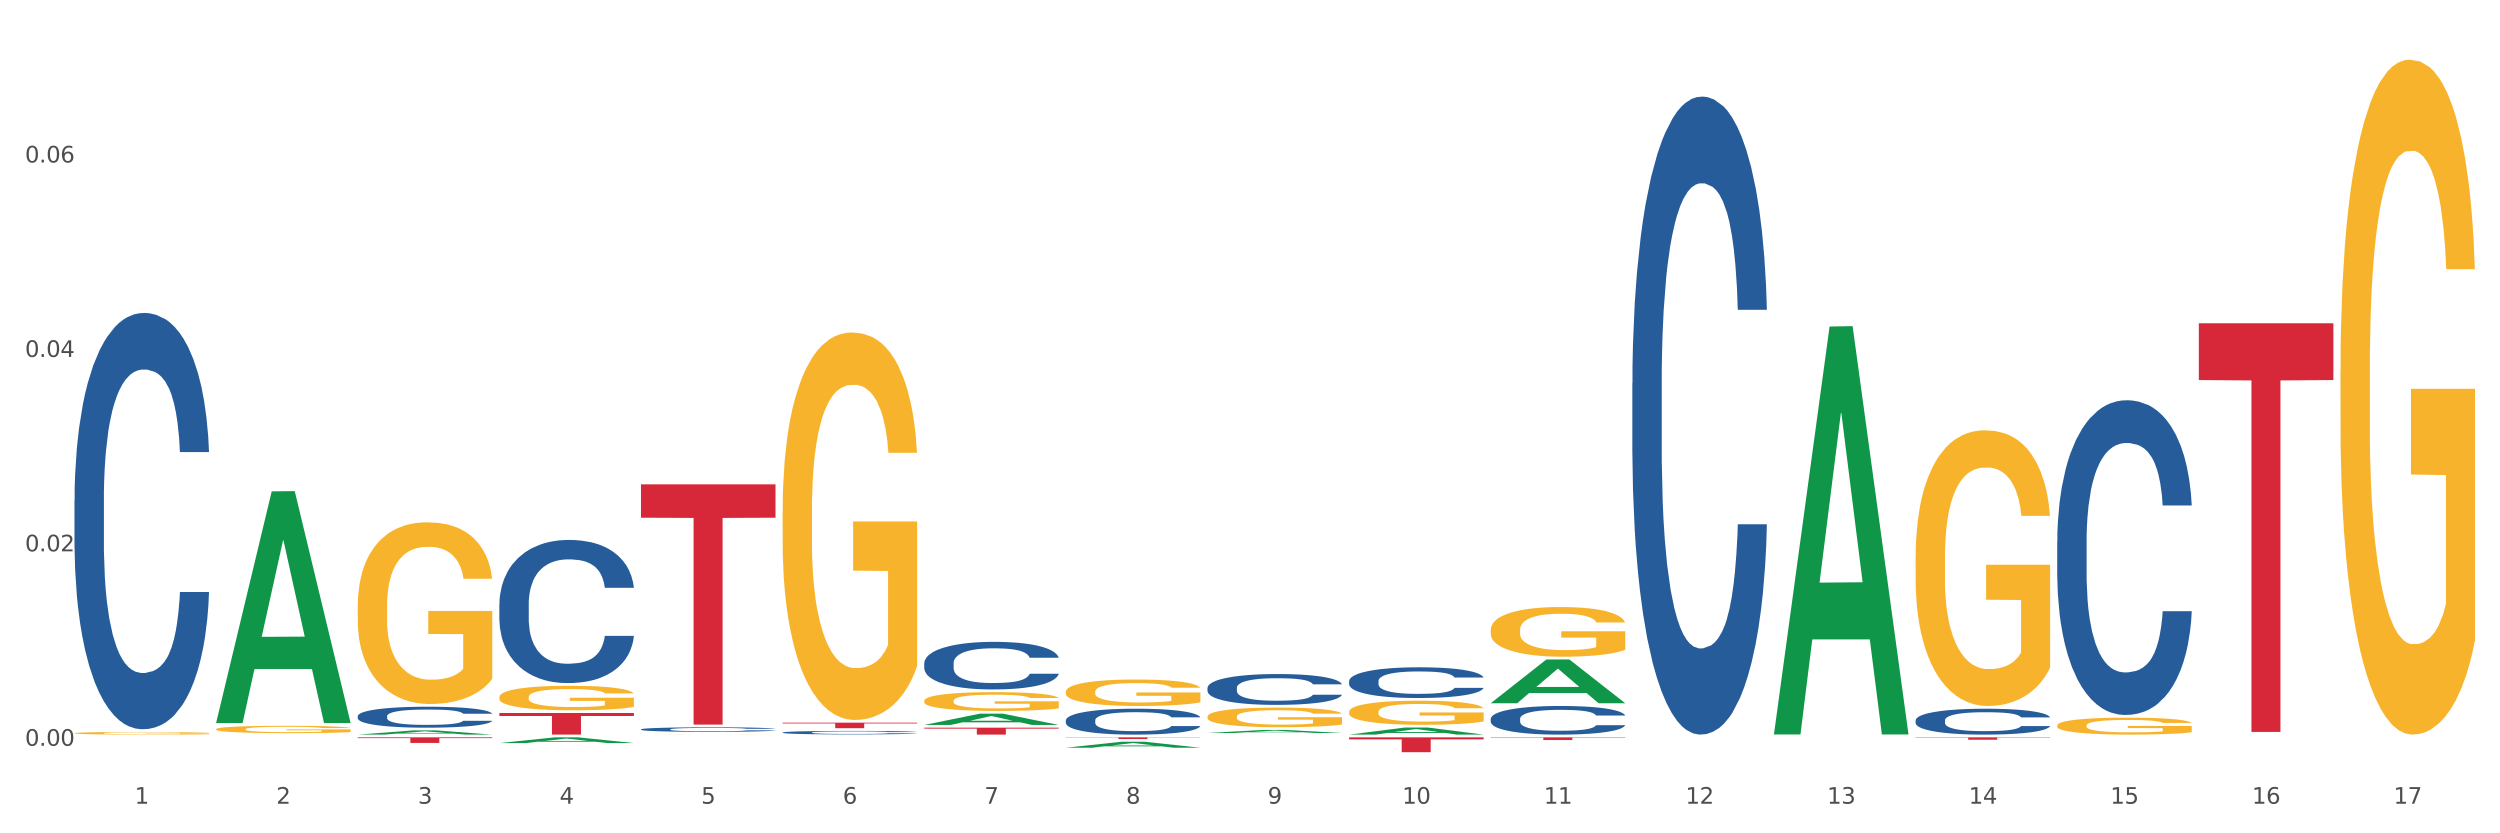 <?xml version="1.0" encoding="utf-8" standalone="no"?>
<!DOCTYPE svg PUBLIC "-//W3C//DTD SVG 1.1//EN"
  "http://www.w3.org/Graphics/SVG/1.1/DTD/svg11.dtd">
<svg xmlns:xlink="http://www.w3.org/1999/xlink" width="1080pt" height="360pt" viewBox="0 0 1080 360" xmlns="http://www.w3.org/2000/svg" version="1.1">
 <rect x="0" y="0" width="1080" height="360" fill="#333333" stroke="none"/>
 <defs>
  <style type="text/css">*{stroke-linejoin: round; stroke-linecap: butt}</style>
 </defs>
 <g id="figure_1">
  <g id="patch_1">
   <path d="M 0 360 
L 1080 360 
L 1080 0 
L 0 0 
z
" style="fill: #ffffff; stroke: #ffffff; stroke-linejoin: miter"/>
  </g>
  <g id="axes_1">
   <g id="matplotlib.axis_1">
    <g id="xtick_1">
     <g id="text_1">
      <!-- 1 -->
      <g style="fill: #4d4d4d" transform="translate(58.182 347.204) scale(0.096 -0.096)">
       <defs>
        <path id="DejaVuSans-31" d="M 794 531 
L 1825 531 
L 1825 4091 
L 703 3866 
L 703 4441 
L 1819 4666 
L 2450 4666 
L 2450 531 
L 3481 531 
L 3481 0 
L 794 0 
L 794 531 
z
" transform="scale(0.016)"/>
       </defs>
       <use xlink:href="#DejaVuSans-31"/>
      </g>
     </g>
    </g>
    <g id="xtick_2">
     <g id="text_2">
      <!-- 2 -->
      <g style="fill: #4d4d4d" transform="translate(119.364 347.204) scale(0.096 -0.096)">
       <defs>
        <path id="DejaVuSans-32" d="M 1228 531 
L 3431 531 
L 3431 0 
L 469 0 
L 469 531 
Q 828 903 1448 1529 
Q 2069 2156 2228 2338 
Q 2531 2678 2651 2914 
Q 2772 3150 2772 3378 
Q 2772 3750 2511 3984 
Q 2250 4219 1831 4219 
Q 1534 4219 1204 4116 
Q 875 4013 500 3803 
L 500 4441 
Q 881 4594 1212 4672 
Q 1544 4750 1819 4750 
Q 2544 4750 2975 4387 
Q 3406 4025 3406 3419 
Q 3406 3131 3298 2873 
Q 3191 2616 2906 2266 
Q 2828 2175 2409 1742 
Q 1991 1309 1228 531 
z
" transform="scale(0.016)"/>
       </defs>
       <use xlink:href="#DejaVuSans-32"/>
      </g>
     </g>
    </g>
    <g id="xtick_3">
     <g id="text_3">
      <!-- 3 -->
      <g style="fill: #4d4d4d" transform="translate(180.545 347.204) scale(0.096 -0.096)">
       <defs>
        <path id="DejaVuSans-33" d="M 2597 2516 
Q 3050 2419 3304 2112 
Q 3559 1806 3559 1356 
Q 3559 666 3084 287 
Q 2609 -91 1734 -91 
Q 1441 -91 1130 -33 
Q 819 25 488 141 
L 488 750 
Q 750 597 1062 519 
Q 1375 441 1716 441 
Q 2309 441 2620 675 
Q 2931 909 2931 1356 
Q 2931 1769 2642 2001 
Q 2353 2234 1838 2234 
L 1294 2234 
L 1294 2753 
L 1863 2753 
Q 2328 2753 2575 2939 
Q 2822 3125 2822 3475 
Q 2822 3834 2567 4026 
Q 2313 4219 1838 4219 
Q 1578 4219 1281 4162 
Q 984 4106 628 3988 
L 628 4550 
Q 988 4650 1302 4700 
Q 1616 4750 1894 4750 
Q 2613 4750 3031 4423 
Q 3450 4097 3450 3541 
Q 3450 3153 3228 2886 
Q 3006 2619 2597 2516 
z
" transform="scale(0.016)"/>
       </defs>
       <use xlink:href="#DejaVuSans-33"/>
      </g>
     </g>
    </g>
    <g id="xtick_4">
     <g id="text_4">
      <!-- 4 -->
      <g style="fill: #4d4d4d" transform="translate(241.726 347.204) scale(0.096 -0.096)">
       <defs>
        <path id="DejaVuSans-34" d="M 2419 4116 
L 825 1625 
L 2419 1625 
L 2419 4116 
z
M 2253 4666 
L 3047 4666 
L 3047 1625 
L 3713 1625 
L 3713 1100 
L 3047 1100 
L 3047 0 
L 2419 0 
L 2419 1100 
L 313 1100 
L 313 1709 
L 2253 4666 
z
" transform="scale(0.016)"/>
       </defs>
       <use xlink:href="#DejaVuSans-34"/>
      </g>
     </g>
    </g>
    <g id="xtick_5">
     <g id="text_5">
      <!-- 5 -->
      <g style="fill: #4d4d4d" transform="translate(302.908 347.204) scale(0.096 -0.096)">
       <defs>
        <path id="DejaVuSans-35" d="M 691 4666 
L 3169 4666 
L 3169 4134 
L 1269 4134 
L 1269 2991 
Q 1406 3038 1543 3061 
Q 1681 3084 1819 3084 
Q 2600 3084 3056 2656 
Q 3513 2228 3513 1497 
Q 3513 744 3044 326 
Q 2575 -91 1722 -91 
Q 1428 -91 1123 -41 
Q 819 9 494 109 
L 494 744 
Q 775 591 1075 516 
Q 1375 441 1709 441 
Q 2250 441 2565 725 
Q 2881 1009 2881 1497 
Q 2881 1984 2565 2268 
Q 2250 2553 1709 2553 
Q 1456 2553 1204 2497 
Q 953 2441 691 2322 
L 691 4666 
z
" transform="scale(0.016)"/>
       </defs>
       <use xlink:href="#DejaVuSans-35"/>
      </g>
     </g>
    </g>
    <g id="xtick_6">
     <g id="text_6">
      <!-- 6 -->
      <g style="fill: #4d4d4d" transform="translate(364.089 347.204) scale(0.096 -0.096)">
       <defs>
        <path id="DejaVuSans-36" d="M 2113 2584 
Q 1688 2584 1439 2293 
Q 1191 2003 1191 1497 
Q 1191 994 1439 701 
Q 1688 409 2113 409 
Q 2538 409 2786 701 
Q 3034 994 3034 1497 
Q 3034 2003 2786 2293 
Q 2538 2584 2113 2584 
z
M 3366 4563 
L 3366 3988 
Q 3128 4100 2886 4159 
Q 2644 4219 2406 4219 
Q 1781 4219 1451 3797 
Q 1122 3375 1075 2522 
Q 1259 2794 1537 2939 
Q 1816 3084 2150 3084 
Q 2853 3084 3261 2657 
Q 3669 2231 3669 1497 
Q 3669 778 3244 343 
Q 2819 -91 2113 -91 
Q 1303 -91 875 529 
Q 447 1150 447 2328 
Q 447 3434 972 4092 
Q 1497 4750 2381 4750 
Q 2619 4750 2861 4703 
Q 3103 4656 3366 4563 
z
" transform="scale(0.016)"/>
       </defs>
       <use xlink:href="#DejaVuSans-36"/>
      </g>
     </g>
    </g>
    <g id="xtick_7">
     <g id="text_7">
      <!-- 7 -->
      <g style="fill: #4d4d4d" transform="translate(425.271 347.204) scale(0.096 -0.096)">
       <defs>
        <path id="DejaVuSans-37" d="M 525 4666 
L 3525 4666 
L 3525 4397 
L 1831 0 
L 1172 0 
L 2766 4134 
L 525 4134 
L 525 4666 
z
" transform="scale(0.016)"/>
       </defs>
       <use xlink:href="#DejaVuSans-37"/>
      </g>
     </g>
    </g>
    <g id="xtick_8">
     <g id="text_8">
      <!-- 8 -->
      <g style="fill: #4d4d4d" transform="translate(486.452 347.204) scale(0.096 -0.096)">
       <defs>
        <path id="DejaVuSans-38" d="M 2034 2216 
Q 1584 2216 1326 1975 
Q 1069 1734 1069 1313 
Q 1069 891 1326 650 
Q 1584 409 2034 409 
Q 2484 409 2743 651 
Q 3003 894 3003 1313 
Q 3003 1734 2745 1975 
Q 2488 2216 2034 2216 
z
M 1403 2484 
Q 997 2584 770 2862 
Q 544 3141 544 3541 
Q 544 4100 942 4425 
Q 1341 4750 2034 4750 
Q 2731 4750 3128 4425 
Q 3525 4100 3525 3541 
Q 3525 3141 3298 2862 
Q 3072 2584 2669 2484 
Q 3125 2378 3379 2068 
Q 3634 1759 3634 1313 
Q 3634 634 3220 271 
Q 2806 -91 2034 -91 
Q 1263 -91 848 271 
Q 434 634 434 1313 
Q 434 1759 690 2068 
Q 947 2378 1403 2484 
z
M 1172 3481 
Q 1172 3119 1398 2916 
Q 1625 2713 2034 2713 
Q 2441 2713 2670 2916 
Q 2900 3119 2900 3481 
Q 2900 3844 2670 4047 
Q 2441 4250 2034 4250 
Q 1625 4250 1398 4047 
Q 1172 3844 1172 3481 
z
" transform="scale(0.016)"/>
       </defs>
       <use xlink:href="#DejaVuSans-38"/>
      </g>
     </g>
    </g>
    <g id="xtick_9">
     <g id="text_9">
      <!-- 9 -->
      <g style="fill: #4d4d4d" transform="translate(547.634 347.204) scale(0.096 -0.096)">
       <defs>
        <path id="DejaVuSans-39" d="M 703 97 
L 703 672 
Q 941 559 1184 500 
Q 1428 441 1663 441 
Q 2288 441 2617 861 
Q 2947 1281 2994 2138 
Q 2813 1869 2534 1725 
Q 2256 1581 1919 1581 
Q 1219 1581 811 2004 
Q 403 2428 403 3163 
Q 403 3881 828 4315 
Q 1253 4750 1959 4750 
Q 2769 4750 3195 4129 
Q 3622 3509 3622 2328 
Q 3622 1225 3098 567 
Q 2575 -91 1691 -91 
Q 1453 -91 1209 -44 
Q 966 3 703 97 
z
M 1959 2075 
Q 2384 2075 2632 2365 
Q 2881 2656 2881 3163 
Q 2881 3666 2632 3958 
Q 2384 4250 1959 4250 
Q 1534 4250 1286 3958 
Q 1038 3666 1038 3163 
Q 1038 2656 1286 2365 
Q 1534 2075 1959 2075 
z
" transform="scale(0.016)"/>
       </defs>
       <use xlink:href="#DejaVuSans-39"/>
      </g>
     </g>
    </g>
    <g id="xtick_10">
     <g id="text_10">
      <!-- 10 -->
      <g style="fill: #4d4d4d" transform="translate(605.761 347.204) scale(0.096 -0.096)">
       <defs>
        <path id="DejaVuSans-30" d="M 2034 4250 
Q 1547 4250 1301 3770 
Q 1056 3291 1056 2328 
Q 1056 1369 1301 889 
Q 1547 409 2034 409 
Q 2525 409 2770 889 
Q 3016 1369 3016 2328 
Q 3016 3291 2770 3770 
Q 2525 4250 2034 4250 
z
M 2034 4750 
Q 2819 4750 3233 4129 
Q 3647 3509 3647 2328 
Q 3647 1150 3233 529 
Q 2819 -91 2034 -91 
Q 1250 -91 836 529 
Q 422 1150 422 2328 
Q 422 3509 836 4129 
Q 1250 4750 2034 4750 
z
" transform="scale(0.016)"/>
       </defs>
       <use xlink:href="#DejaVuSans-31"/>
       <use xlink:href="#DejaVuSans-30" transform="translate(63.623 0)"/>
      </g>
     </g>
    </g>
    <g id="xtick_11">
     <g id="text_11">
      <!-- 11 -->
      <g style="fill: #4d4d4d" transform="translate(666.942 347.204) scale(0.096 -0.096)">
       <use xlink:href="#DejaVuSans-31"/>
       <use xlink:href="#DejaVuSans-31" transform="translate(63.623 0)"/>
      </g>
     </g>
    </g>
    <g id="xtick_12">
     <g id="text_12">
      <!-- 12 -->
      <g style="fill: #4d4d4d" transform="translate(728.124 347.204) scale(0.096 -0.096)">
       <use xlink:href="#DejaVuSans-31"/>
       <use xlink:href="#DejaVuSans-32" transform="translate(63.623 0)"/>
      </g>
     </g>
    </g>
    <g id="xtick_13">
     <g id="text_13">
      <!-- 13 -->
      <g style="fill: #4d4d4d" transform="translate(789.305 347.204) scale(0.096 -0.096)">
       <use xlink:href="#DejaVuSans-31"/>
       <use xlink:href="#DejaVuSans-33" transform="translate(63.623 0)"/>
      </g>
     </g>
    </g>
    <g id="xtick_14">
     <g id="text_14">
      <!-- 14 -->
      <g style="fill: #4d4d4d" transform="translate(850.487 347.204) scale(0.096 -0.096)">
       <use xlink:href="#DejaVuSans-31"/>
       <use xlink:href="#DejaVuSans-34" transform="translate(63.623 0)"/>
      </g>
     </g>
    </g>
    <g id="xtick_15">
     <g id="text_15">
      <!-- 15 -->
      <g style="fill: #4d4d4d" transform="translate(911.668 347.204) scale(0.096 -0.096)">
       <use xlink:href="#DejaVuSans-31"/>
       <use xlink:href="#DejaVuSans-35" transform="translate(63.623 0)"/>
      </g>
     </g>
    </g>
    <g id="xtick_16">
     <g id="text_16">
      <!-- 16 -->
      <g style="fill: #4d4d4d" transform="translate(972.849 347.204) scale(0.096 -0.096)">
       <use xlink:href="#DejaVuSans-31"/>
       <use xlink:href="#DejaVuSans-36" transform="translate(63.623 0)"/>
      </g>
     </g>
    </g>
    <g id="xtick_17">
     <g id="text_17">
      <!-- 17 -->
      <g style="fill: #4d4d4d" transform="translate(1034.031 347.204) scale(0.096 -0.096)">
       <use xlink:href="#DejaVuSans-31"/>
       <use xlink:href="#DejaVuSans-37" transform="translate(63.623 0)"/>
      </g>
     </g>
    </g>
    <g id="xtick_18"/>
    <g id="xtick_19"/>
    <g id="xtick_20"/>
    <g id="xtick_21"/>
    <g id="xtick_22"/>
    <g id="xtick_23"/>
    <g id="xtick_24"/>
    <g id="xtick_25"/>
    <g id="xtick_26"/>
    <g id="xtick_27"/>
    <g id="xtick_28"/>
    <g id="xtick_29"/>
    <g id="xtick_30"/>
    <g id="xtick_31"/>
    <g id="xtick_32"/>
    <g id="xtick_33"/>
   </g>
   <g id="matplotlib.axis_2">
    <g id="ytick_1">
     <g id="text_18">
      <!-- 0.00 -->
      <g style="fill: #4d4d4d" transform="translate(10.8 322.173) scale(0.096 -0.096)">
       <defs>
        <path id="DejaVuSans-2e" d="M 684 794 
L 1344 794 
L 1344 0 
L 684 0 
L 684 794 
z
" transform="scale(0.016)"/>
       </defs>
       <use xlink:href="#DejaVuSans-30"/>
       <use xlink:href="#DejaVuSans-2e" transform="translate(63.623 0)"/>
       <use xlink:href="#DejaVuSans-30" transform="translate(95.41 0)"/>
       <use xlink:href="#DejaVuSans-30" transform="translate(159.033 0)"/>
      </g>
     </g>
    </g>
    <g id="ytick_2">
     <g id="text_19">
      <!-- 0.02 -->
      <g style="fill: #4d4d4d" transform="translate(10.8 238.181) scale(0.096 -0.096)">
       <use xlink:href="#DejaVuSans-30"/>
       <use xlink:href="#DejaVuSans-2e" transform="translate(63.623 0)"/>
       <use xlink:href="#DejaVuSans-30" transform="translate(95.41 0)"/>
       <use xlink:href="#DejaVuSans-32" transform="translate(159.033 0)"/>
      </g>
     </g>
    </g>
    <g id="ytick_3">
     <g id="text_20">
      <!-- 0.04 -->
      <g style="fill: #4d4d4d" transform="translate(10.8 154.189) scale(0.096 -0.096)">
       <use xlink:href="#DejaVuSans-30"/>
       <use xlink:href="#DejaVuSans-2e" transform="translate(63.623 0)"/>
       <use xlink:href="#DejaVuSans-30" transform="translate(95.41 0)"/>
       <use xlink:href="#DejaVuSans-34" transform="translate(159.033 0)"/>
      </g>
     </g>
    </g>
    <g id="ytick_4">
     <g id="text_21">
      <!-- 0.06 -->
      <g style="fill: #4d4d4d" transform="translate(10.8 70.198) scale(0.096 -0.096)">
       <use xlink:href="#DejaVuSans-30"/>
       <use xlink:href="#DejaVuSans-2e" transform="translate(63.623 0)"/>
       <use xlink:href="#DejaVuSans-30" transform="translate(95.41 0)"/>
       <use xlink:href="#DejaVuSans-36" transform="translate(159.033 0)"/>
      </g>
     </g>
    </g>
    <g id="ytick_5"/>
    <g id="ytick_6"/>
    <g id="ytick_7"/>
    <g id="ytick_8"/>
   </g>
   <g id="PolyCollection_1">
    <path d="M 93.356 312.182 
L 93.416 312.088 
L 117.384 212.26 
L 127.331 212.166 
L 151.479 312.371 
L 139.974 312.371 
L 134.761 289.037 
L 110.014 289.037 
L 109.834 289.413 
L 104.801 312.371 
L 93.356 312.371 
L 93.356 312.182 
L 113.13 275.111 
L 131.645 275.017 
L 122.478 233.524 
L 122.358 233.336 
L 122.238 233.618 
L 113.07 275.017 
L 113.13 275.111 
L 93.356 312.182 
z
" clip-path="url(#p0d1368c424)" style="fill: #109648"/>
    <path d="M 1011.078 160.506 
L 1011.146 160.239 
L 1011.146 150.653 
L 1011.284 142.398 
L 1011.97 122.425 
L 1012.999 105.915 
L 1013.754 97.127 
L 1014.509 89.937 
L 1015.401 82.747 
L 1016.499 75.291 
L 1018.489 64.373 
L 1019.724 58.78 
L 1021.234 52.922 
L 1023.978 44.4 
L 1025.969 39.607 
L 1028.027 35.612 
L 1031.39 30.819 
L 1033.585 28.689 
L 1035.919 27.091 
L 1038.732 26.026 
L 1040.859 25.759 
L 1045.526 26.558 
L 1049.506 28.955 
L 1051.427 30.819 
L 1053.897 34.015 
L 1055.201 36.145 
L 1057.328 40.406 
L 1059.524 45.998 
L 1061.034 50.791 
L 1063.299 59.845 
L 1065.014 68.9 
L 1066.592 80.084 
L 1067.416 87.807 
L 1068.033 94.997 
L 1068.582 103.252 
L 1069.131 116.3 
L 1056.78 116.3 
L 1056.299 106.98 
L 1055.544 98.192 
L 1054.446 89.671 
L 1053.486 84.345 
L 1051.839 77.687 
L 1050.329 73.427 
L 1048.751 70.231 
L 1046.829 67.568 
L 1045.32 66.237 
L 1043.192 65.171 
L 1039.007 65.438 
L 1036.193 67.568 
L 1034.272 70.231 
L 1033.037 72.628 
L 1031.939 75.291 
L 1030.703 79.019 
L 1029.262 84.611 
L 1028.233 89.671 
L 1027.204 96.062 
L 1026.38 102.453 
L 1025.625 109.909 
L 1025.008 117.898 
L 1024.527 126.153 
L 1024.116 136.273 
L 1023.773 153.049 
L 1023.773 189.532 
L 1023.91 197.787 
L 1024.253 208.705 
L 1024.665 216.961 
L 1025.351 226.814 
L 1025.969 233.471 
L 1027.135 243.058 
L 1028.439 251.047 
L 1029.468 256.106 
L 1030.498 260.367 
L 1032.282 266.226 
L 1034.272 271.019 
L 1035.987 273.948 
L 1038.32 276.611 
L 1039.899 277.676 
L 1041.271 278.209 
L 1044.634 278.209 
L 1047.035 277.41 
L 1049.712 275.546 
L 1051.77 273.149 
L 1053.486 270.22 
L 1055.407 265.427 
L 1056.642 260.9 
L 1056.642 205.244 
L 1041.546 204.977 
L 1041.546 167.962 
L 1069.2 167.962 
L 1069.2 276.611 
L 1068.033 282.203 
L 1066.73 287.263 
L 1065.357 291.79 
L 1063.299 297.382 
L 1060.828 302.708 
L 1058.632 306.436 
L 1056.299 309.632 
L 1053.554 312.561 
L 1049.986 315.224 
L 1047.79 316.289 
L 1045.045 317.088 
L 1041.82 317.355 
L 1039.007 316.822 
L 1036.262 315.49 
L 1033.38 313.094 
L 1030.566 309.632 
L 1028.439 306.17 
L 1026.312 301.909 
L 1024.047 296.317 
L 1022.263 290.991 
L 1020.891 286.198 
L 1019.381 280.073 
L 1017.734 272.084 
L 1016.499 264.894 
L 1015.401 257.438 
L 1014.234 247.851 
L 1013.411 239.596 
L 1012.587 229.21 
L 1012.107 221.488 
L 1011.558 209.504 
L 1011.146 192.728 
L 1011.078 160.506 
z
" clip-path="url(#p0d1368c424)" style="fill: #f7b32b"/>
    <path d="M 154.538 318.526 
L 212.66 318.526 
L 212.66 318.863 
L 189.797 318.865 
L 189.797 320.954 
L 177.263 320.954 
L 177.263 318.865 
L 154.538 318.863 
L 154.538 318.528 
L 154.538 318.526 
z
" clip-path="url(#p0d1368c424)" style="fill: #d62839"/>
    <path d="M 32.175 316.736 
L 32.244 316.735 
L 32.244 316.697 
L 32.381 316.665 
L 33.067 316.587 
L 34.096 316.522 
L 34.851 316.488 
L 35.606 316.46 
L 36.498 316.432 
L 37.596 316.403 
L 39.586 316.36 
L 40.821 316.338 
L 42.331 316.315 
L 45.076 316.282 
L 47.066 316.263 
L 49.124 316.248 
L 52.487 316.229 
L 54.683 316.221 
L 57.016 316.214 
L 59.829 316.21 
L 61.957 316.209 
L 66.623 316.212 
L 70.603 316.222 
L 72.524 316.229 
L 74.995 316.241 
L 76.299 316.25 
L 78.426 316.266 
L 80.622 316.288 
L 82.131 316.307 
L 84.396 316.342 
L 86.111 316.378 
L 87.69 316.421 
L 88.513 316.452 
L 89.131 316.48 
L 89.68 316.512 
L 90.229 316.563 
L 77.877 316.563 
L 77.397 316.526 
L 76.642 316.492 
L 75.544 316.459 
L 74.583 316.438 
L 72.936 316.412 
L 71.426 316.395 
L 69.848 316.383 
L 67.927 316.372 
L 66.417 316.367 
L 64.29 316.363 
L 60.104 316.364 
L 57.29 316.372 
L 55.369 316.383 
L 54.134 316.392 
L 53.036 316.403 
L 51.801 316.417 
L 50.36 316.439 
L 49.33 316.459 
L 48.301 316.484 
L 47.478 316.509 
L 46.723 316.538 
L 46.105 316.569 
L 45.625 316.601 
L 45.213 316.641 
L 44.87 316.706 
L 44.87 316.849 
L 45.007 316.881 
L 45.35 316.924 
L 45.762 316.956 
L 46.448 316.995 
L 47.066 317.021 
L 48.232 317.058 
L 49.536 317.089 
L 50.566 317.109 
L 51.595 317.126 
L 53.379 317.149 
L 55.369 317.167 
L 57.085 317.179 
L 59.418 317.189 
L 60.996 317.193 
L 62.368 317.195 
L 65.731 317.195 
L 68.133 317.192 
L 70.809 317.185 
L 72.868 317.176 
L 74.583 317.164 
L 76.504 317.146 
L 77.74 317.128 
L 77.74 316.91 
L 62.643 316.909 
L 62.643 316.765 
L 90.297 316.765 
L 90.297 317.189 
L 89.131 317.211 
L 87.827 317.231 
L 86.455 317.249 
L 84.396 317.27 
L 81.926 317.291 
L 79.73 317.306 
L 77.397 317.318 
L 74.652 317.33 
L 71.083 317.34 
L 68.887 317.344 
L 66.143 317.347 
L 62.917 317.348 
L 60.104 317.346 
L 57.359 317.341 
L 54.477 317.332 
L 51.663 317.318 
L 49.536 317.305 
L 47.409 317.288 
L 45.144 317.266 
L 43.36 317.245 
L 41.988 317.227 
L 40.478 317.203 
L 38.831 317.172 
L 37.596 317.143 
L 36.498 317.114 
L 35.332 317.077 
L 34.508 317.045 
L 33.685 317.004 
L 33.204 316.974 
L 32.655 316.927 
L 32.244 316.861 
L 32.175 316.736 
z
" clip-path="url(#p0d1368c424)" style="fill: #f7b32b"/>
    <path d="M 949.896 139.651 
L 1008.019 139.651 
L 1008.019 164.184 
L 985.155 164.349 
L 985.155 316.184 
L 972.622 316.184 
L 972.622 164.349 
L 949.896 164.184 
L 949.896 139.817 
L 949.896 139.651 
z
" clip-path="url(#p0d1368c424)" style="fill: #d62839"/>
    <path d="M 827.533 318.526 
L 885.656 318.526 
L 885.656 318.671 
L 862.792 318.672 
L 862.792 319.569 
L 850.259 319.569 
L 850.259 318.672 
L 827.533 318.671 
L 827.533 318.527 
L 827.533 318.526 
z
" clip-path="url(#p0d1368c424)" style="fill: #d62839"/>
    <path d="M 643.989 318.526 
L 702.112 318.526 
L 702.112 318.689 
L 679.248 318.69 
L 679.248 319.698 
L 666.715 319.698 
L 666.715 318.69 
L 643.989 318.689 
L 643.989 318.527 
L 643.989 318.526 
z
" clip-path="url(#p0d1368c424)" style="fill: #d62839"/>
    <path d="M 582.808 318.526 
L 640.93 318.526 
L 640.93 319.418 
L 618.067 319.424 
L 618.067 324.95 
L 605.533 324.95 
L 605.533 319.424 
L 582.808 319.418 
L 582.808 318.532 
L 582.808 318.526 
z
" clip-path="url(#p0d1368c424)" style="fill: #d62839"/>
    <path d="M 460.445 318.526 
L 518.567 318.526 
L 518.567 318.628 
L 495.704 318.628 
L 495.704 319.261 
L 483.17 319.261 
L 483.17 318.628 
L 460.445 318.628 
L 460.445 318.526 
L 460.445 318.526 
z
" clip-path="url(#p0d1368c424)" style="fill: #d62839"/>
    <path d="M 399.263 314.353 
L 457.386 314.353 
L 457.386 314.77 
L 434.523 314.773 
L 434.523 317.355 
L 421.989 317.355 
L 421.989 314.773 
L 399.263 314.77 
L 399.263 314.356 
L 399.263 314.353 
z
" clip-path="url(#p0d1368c424)" style="fill: #d62839"/>
    <path d="M 338.082 312.198 
L 396.204 312.198 
L 396.204 312.53 
L 373.341 312.532 
L 373.341 314.584 
L 360.808 314.584 
L 360.808 312.532 
L 338.082 312.53 
L 338.082 312.201 
L 338.082 312.198 
z
" clip-path="url(#p0d1368c424)" style="fill: #d62839"/>
    <path d="M 276.901 209.223 
L 335.023 209.223 
L 335.023 223.648 
L 312.16 223.745 
L 312.16 313.024 
L 299.626 313.024 
L 299.626 223.745 
L 276.901 223.648 
L 276.901 209.32 
L 276.901 209.223 
z
" clip-path="url(#p0d1368c424)" style="fill: #d62839"/>
    <path d="M 888.715 313.418 
L 888.783 313.411 
L 888.783 313.17 
L 888.921 312.963 
L 889.607 312.462 
L 890.636 312.048 
L 891.391 311.827 
L 892.146 311.646 
L 893.038 311.466 
L 894.136 311.279 
L 896.126 311.005 
L 897.361 310.864 
L 898.871 310.717 
L 901.616 310.504 
L 903.606 310.383 
L 905.664 310.283 
L 909.027 310.163 
L 911.223 310.109 
L 913.556 310.069 
L 916.369 310.042 
L 918.497 310.036 
L 923.163 310.056 
L 927.143 310.116 
L 929.064 310.163 
L 931.535 310.243 
L 932.838 310.296 
L 934.966 310.403 
L 937.162 310.544 
L 938.671 310.664 
L 940.936 310.891 
L 942.651 311.118 
L 944.23 311.399 
L 945.053 311.593 
L 945.671 311.773 
L 946.22 311.981 
L 946.769 312.308 
L 934.417 312.308 
L 933.936 312.074 
L 933.182 311.854 
L 932.084 311.64 
L 931.123 311.506 
L 929.476 311.339 
L 927.966 311.232 
L 926.388 311.152 
L 924.467 311.085 
L 922.957 311.052 
L 920.83 311.025 
L 916.644 311.032 
L 913.83 311.085 
L 911.909 311.152 
L 910.674 311.212 
L 909.576 311.279 
L 908.341 311.372 
L 906.899 311.513 
L 905.87 311.64 
L 904.841 311.8 
L 904.017 311.961 
L 903.263 312.148 
L 902.645 312.348 
L 902.165 312.556 
L 901.753 312.809 
L 901.41 313.231 
L 901.41 314.146 
L 901.547 314.353 
L 901.89 314.628 
L 902.302 314.835 
L 902.988 315.082 
L 903.606 315.249 
L 904.772 315.49 
L 906.076 315.69 
L 907.105 315.817 
L 908.135 315.924 
L 909.919 316.071 
L 911.909 316.192 
L 913.624 316.265 
L 915.958 316.332 
L 917.536 316.359 
L 918.908 316.372 
L 922.271 316.372 
L 924.672 316.352 
L 927.349 316.305 
L 929.407 316.245 
L 931.123 316.171 
L 933.044 316.051 
L 934.279 315.938 
L 934.279 314.541 
L 919.183 314.534 
L 919.183 313.605 
L 946.837 313.605 
L 946.837 316.332 
L 945.671 316.472 
L 944.367 316.599 
L 942.994 316.713 
L 940.936 316.853 
L 938.465 316.987 
L 936.269 317.081 
L 933.936 317.161 
L 931.191 317.234 
L 927.623 317.301 
L 925.427 317.328 
L 922.682 317.348 
L 919.457 317.355 
L 916.644 317.341 
L 913.899 317.308 
L 911.017 317.248 
L 908.203 317.161 
L 906.076 317.074 
L 903.949 316.967 
L 901.684 316.827 
L 899.9 316.693 
L 898.528 316.573 
L 897.018 316.419 
L 895.371 316.218 
L 894.136 316.038 
L 893.038 315.851 
L 891.871 315.61 
L 891.048 315.403 
L 890.224 315.142 
L 889.744 314.948 
L 889.195 314.648 
L 888.783 314.226 
L 888.715 313.418 
z
" clip-path="url(#p0d1368c424)" style="fill: #f7b32b"/>
    <path d="M 888.715 233.995 
L 888.784 233.87 
L 888.784 230.394 
L 888.99 225.676 
L 889.745 216.984 
L 890.707 210.404 
L 892.356 202.706 
L 893.249 199.477 
L 894.417 195.877 
L 896.822 190.041 
L 899.57 185.074 
L 901.493 182.343 
L 902.936 180.605 
L 906.165 177.5 
L 908.02 176.135 
L 909.944 175.017 
L 911.593 174.272 
L 914.341 173.403 
L 916.539 173.031 
L 919.081 172.906 
L 921.211 173.031 
L 924.028 173.527 
L 928.15 175.017 
L 929.73 175.886 
L 931.86 177.376 
L 934.058 179.363 
L 935.845 181.35 
L 937.906 184.205 
L 940.036 187.93 
L 942.097 192.648 
L 943.539 196.994 
L 944.707 201.588 
L 945.738 207.175 
L 946.494 213.259 
L 946.837 218.35 
L 934.265 218.35 
L 933.921 213.756 
L 933.234 208.789 
L 932.547 205.437 
L 931.791 202.706 
L 930.623 199.601 
L 929.593 197.615 
L 927.875 195.256 
L 926.295 193.766 
L 924.99 192.897 
L 923.41 192.152 
L 920.043 191.407 
L 917.639 191.407 
L 916.127 191.655 
L 914.272 192.276 
L 912.692 193.145 
L 910.837 194.635 
L 909.394 196.249 
L 907.952 198.36 
L 907.127 199.85 
L 905.89 202.581 
L 905.066 204.816 
L 903.967 208.665 
L 903.348 211.397 
L 902.249 218.474 
L 901.768 223.689 
L 901.562 227.29 
L 901.425 231.263 
L 901.425 250.632 
L 901.837 259.324 
L 902.181 263.049 
L 902.73 267.27 
L 903.761 272.733 
L 905.272 278.072 
L 906.852 281.921 
L 908.158 284.28 
L 909.394 286.019 
L 910.631 287.384 
L 912.142 288.626 
L 913.379 289.371 
L 915.234 290.116 
L 917.432 290.489 
L 919.15 290.489 
L 922.654 289.868 
L 924.234 289.247 
L 925.745 288.378 
L 927.394 287.012 
L 928.7 285.522 
L 929.455 284.405 
L 930.692 282.045 
L 931.654 279.562 
L 932.478 276.706 
L 933.028 274.223 
L 933.646 270.498 
L 934.127 266.277 
L 934.265 264.042 
L 946.837 264.042 
L 946.562 268.512 
L 946.081 272.857 
L 945.12 278.693 
L 944.364 282.045 
L 943.196 286.143 
L 941.959 289.619 
L 940.242 293.468 
L 938.662 296.324 
L 937.013 298.807 
L 935.226 301.042 
L 931.997 304.146 
L 930.829 305.016 
L 928.356 306.506 
L 926.433 307.375 
L 923.616 308.244 
L 920.73 308.74 
L 917.707 308.865 
L 915.028 308.616 
L 912.074 307.871 
L 910.219 307.126 
L 908.158 306.009 
L 905.753 304.271 
L 903.486 302.16 
L 901.356 299.677 
L 899.364 296.821 
L 897.509 293.593 
L 895.104 288.254 
L 893.318 283.039 
L 892.013 278.196 
L 891.119 274.099 
L 890.226 268.884 
L 889.745 265.284 
L 888.99 256.592 
L 888.715 248.522 
L 888.715 233.995 
z
" clip-path="url(#p0d1368c424)" style="fill: #255c99"/>
    <path d="M 705.171 165.565 
L 705.239 165.314 
L 705.239 158.265 
L 705.445 148.7 
L 706.201 131.079 
L 707.163 117.738 
L 708.812 102.131 
L 709.705 95.586 
L 710.873 88.286 
L 713.277 76.455 
L 716.026 66.386 
L 717.949 60.849 
L 719.392 57.324 
L 722.621 51.031 
L 724.476 48.262 
L 726.4 45.997 
L 728.049 44.487 
L 730.797 42.724 
L 732.995 41.969 
L 735.537 41.718 
L 737.667 41.969 
L 740.484 42.976 
L 744.606 45.997 
L 746.186 47.759 
L 748.316 50.78 
L 750.514 54.807 
L 752.301 58.835 
L 754.362 64.624 
L 756.491 72.176 
L 758.552 81.742 
L 759.995 90.552 
L 761.163 99.866 
L 762.194 111.193 
L 762.949 123.528 
L 763.293 133.848 
L 750.72 133.848 
L 750.377 124.535 
L 749.69 114.466 
L 749.003 107.669 
L 748.247 102.131 
L 747.079 95.838 
L 746.049 91.81 
L 744.331 87.028 
L 742.751 84.007 
L 741.446 82.245 
L 739.865 80.735 
L 736.499 79.224 
L 734.094 79.224 
L 732.583 79.728 
L 730.728 80.986 
L 729.148 82.748 
L 727.293 85.769 
L 725.85 89.042 
L 724.407 93.321 
L 723.583 96.342 
L 722.346 101.879 
L 721.522 106.41 
L 720.423 114.214 
L 719.804 119.752 
L 718.705 134.1 
L 718.224 144.672 
L 718.018 151.972 
L 717.881 160.028 
L 717.881 199.296 
L 718.293 216.917 
L 718.636 224.469 
L 719.186 233.027 
L 720.216 244.103 
L 721.728 254.927 
L 723.308 262.731 
L 724.613 267.513 
L 725.85 271.037 
L 727.087 273.806 
L 728.598 276.324 
L 729.835 277.834 
L 731.69 279.344 
L 733.888 280.1 
L 735.606 280.1 
L 739.11 278.841 
L 740.69 277.582 
L 742.201 275.82 
L 743.85 273.051 
L 745.155 270.031 
L 745.911 267.765 
L 747.148 262.982 
L 748.11 257.948 
L 748.934 252.158 
L 749.484 247.124 
L 750.102 239.572 
L 750.583 231.013 
L 750.72 226.482 
L 763.293 226.482 
L 763.018 235.544 
L 762.537 244.355 
L 761.575 256.186 
L 760.82 262.982 
L 759.652 271.289 
L 758.415 278.337 
L 756.697 286.141 
L 755.117 291.93 
L 753.468 296.965 
L 751.682 301.496 
L 748.453 307.789 
L 747.285 309.551 
L 744.812 312.572 
L 742.888 314.334 
L 740.071 316.096 
L 737.186 317.103 
L 734.163 317.355 
L 731.484 316.851 
L 728.529 315.341 
L 726.674 313.83 
L 724.613 311.565 
L 722.209 308.041 
L 719.942 303.761 
L 717.812 298.727 
L 715.819 292.937 
L 713.965 286.393 
L 711.56 275.568 
L 709.774 264.996 
L 708.468 255.179 
L 707.575 246.872 
L 706.682 236.3 
L 706.201 229 
L 705.445 211.379 
L 705.171 195.017 
L 705.171 165.565 
z
" clip-path="url(#p0d1368c424)" style="fill: #255c99"/>
    <path d="M 643.989 310.54 
L 644.058 310.529 
L 644.058 310.213 
L 644.264 309.783 
L 645.02 308.992 
L 645.982 308.393 
L 647.63 307.693 
L 648.524 307.399 
L 649.691 307.071 
L 652.096 306.54 
L 654.844 306.088 
L 656.768 305.84 
L 658.211 305.681 
L 661.44 305.399 
L 663.295 305.274 
L 665.218 305.173 
L 666.867 305.105 
L 669.615 305.026 
L 671.814 304.992 
L 674.356 304.981 
L 676.485 304.992 
L 679.302 305.037 
L 683.424 305.173 
L 685.005 305.252 
L 687.134 305.387 
L 689.333 305.568 
L 691.119 305.749 
L 693.18 306.009 
L 695.31 306.348 
L 697.371 306.777 
L 698.814 307.173 
L 699.982 307.591 
L 701.012 308.1 
L 701.768 308.653 
L 702.112 309.117 
L 689.539 309.117 
L 689.195 308.698 
L 688.508 308.246 
L 687.821 307.941 
L 687.066 307.693 
L 685.898 307.41 
L 684.867 307.229 
L 683.15 307.015 
L 681.569 306.879 
L 680.264 306.8 
L 678.684 306.732 
L 675.318 306.664 
L 672.913 306.664 
L 671.401 306.687 
L 669.547 306.744 
L 667.966 306.823 
L 666.111 306.958 
L 664.669 307.105 
L 663.226 307.297 
L 662.401 307.433 
L 661.165 307.681 
L 660.34 307.885 
L 659.241 308.235 
L 658.623 308.484 
L 657.524 309.128 
L 657.043 309.603 
L 656.837 309.93 
L 656.699 310.292 
L 656.699 312.055 
L 657.111 312.846 
L 657.455 313.185 
L 658.004 313.569 
L 659.035 314.066 
L 660.546 314.552 
L 662.127 314.902 
L 663.432 315.117 
L 664.669 315.275 
L 665.905 315.4 
L 667.417 315.513 
L 668.653 315.58 
L 670.508 315.648 
L 672.707 315.682 
L 674.424 315.682 
L 677.928 315.626 
L 679.508 315.569 
L 681.02 315.49 
L 682.669 315.366 
L 683.974 315.23 
L 684.73 315.128 
L 685.966 314.914 
L 686.928 314.688 
L 687.753 314.428 
L 688.302 314.202 
L 688.921 313.863 
L 689.402 313.479 
L 689.539 313.275 
L 702.112 313.275 
L 701.837 313.682 
L 701.356 314.077 
L 700.394 314.609 
L 699.638 314.914 
L 698.47 315.287 
L 697.234 315.603 
L 695.516 315.953 
L 693.936 316.213 
L 692.287 316.439 
L 690.501 316.643 
L 687.272 316.925 
L 686.104 317.004 
L 683.631 317.14 
L 681.707 317.219 
L 678.89 317.298 
L 676.005 317.343 
L 672.982 317.355 
L 670.302 317.332 
L 667.348 317.264 
L 665.493 317.196 
L 663.432 317.095 
L 661.027 316.936 
L 658.76 316.744 
L 656.63 316.518 
L 654.638 316.258 
L 652.783 315.965 
L 650.378 315.479 
L 648.592 315.004 
L 647.287 314.563 
L 646.394 314.19 
L 645.501 313.716 
L 645.02 313.388 
L 644.264 312.597 
L 643.989 311.863 
L 643.989 310.54 
z
" clip-path="url(#p0d1368c424)" style="fill: #255c99"/>
    <path d="M 582.808 294.231 
L 582.876 294.219 
L 582.876 293.88 
L 583.083 293.419 
L 583.838 292.571 
L 584.8 291.929 
L 586.449 291.177 
L 587.342 290.862 
L 588.51 290.511 
L 590.915 289.941 
L 593.663 289.456 
L 595.586 289.19 
L 597.029 289.02 
L 600.258 288.717 
L 602.113 288.584 
L 604.037 288.475 
L 605.686 288.402 
L 608.434 288.317 
L 610.632 288.281 
L 613.174 288.269 
L 615.304 288.281 
L 618.121 288.329 
L 622.243 288.475 
L 623.823 288.56 
L 625.953 288.705 
L 628.151 288.899 
L 629.938 289.093 
L 631.999 289.372 
L 634.129 289.735 
L 636.19 290.196 
L 637.632 290.62 
L 638.8 291.068 
L 639.831 291.613 
L 640.587 292.207 
L 640.93 292.704 
L 628.358 292.704 
L 628.014 292.256 
L 627.327 291.771 
L 626.64 291.444 
L 625.884 291.177 
L 624.716 290.874 
L 623.686 290.68 
L 621.968 290.45 
L 620.388 290.305 
L 619.083 290.22 
L 617.503 290.147 
L 614.136 290.074 
L 611.732 290.074 
L 610.22 290.099 
L 608.365 290.159 
L 606.785 290.244 
L 604.93 290.389 
L 603.487 290.547 
L 602.044 290.753 
L 601.22 290.898 
L 599.983 291.165 
L 599.159 291.383 
L 598.06 291.759 
L 597.441 292.026 
L 596.342 292.716 
L 595.861 293.225 
L 595.655 293.577 
L 595.518 293.965 
L 595.518 295.855 
L 595.93 296.703 
L 596.273 297.067 
L 596.823 297.479 
L 597.854 298.012 
L 599.365 298.533 
L 600.945 298.909 
L 602.251 299.139 
L 603.487 299.309 
L 604.724 299.442 
L 606.235 299.563 
L 607.472 299.636 
L 609.327 299.709 
L 611.525 299.745 
L 613.243 299.745 
L 616.747 299.685 
L 618.327 299.624 
L 619.838 299.539 
L 621.487 299.406 
L 622.793 299.26 
L 623.548 299.151 
L 624.785 298.921 
L 625.747 298.679 
L 626.571 298.4 
L 627.121 298.158 
L 627.739 297.794 
L 628.22 297.382 
L 628.358 297.164 
L 640.93 297.164 
L 640.655 297.6 
L 640.174 298.024 
L 639.213 298.594 
L 638.457 298.921 
L 637.289 299.321 
L 636.052 299.66 
L 634.335 300.036 
L 632.754 300.315 
L 631.106 300.557 
L 629.319 300.775 
L 626.09 301.078 
L 624.922 301.163 
L 622.449 301.308 
L 620.525 301.393 
L 617.709 301.478 
L 614.823 301.527 
L 611.8 301.539 
L 609.121 301.514 
L 606.167 301.442 
L 604.312 301.369 
L 602.251 301.26 
L 599.846 301.09 
L 597.579 300.884 
L 595.449 300.642 
L 593.457 300.363 
L 591.602 300.048 
L 589.197 299.527 
L 587.411 299.018 
L 586.105 298.545 
L 585.212 298.145 
L 584.319 297.636 
L 583.838 297.285 
L 583.083 296.437 
L 582.808 295.649 
L 582.808 294.231 
z
" clip-path="url(#p0d1368c424)" style="fill: #255c99"/>
    <path d="M 521.626 297.171 
L 521.695 297.159 
L 521.695 296.819 
L 521.901 296.356 
L 522.657 295.505 
L 523.619 294.86 
L 525.268 294.106 
L 526.161 293.789 
L 527.329 293.437 
L 529.733 292.865 
L 532.481 292.378 
L 534.405 292.111 
L 535.848 291.94 
L 539.077 291.636 
L 540.932 291.502 
L 542.855 291.393 
L 544.504 291.32 
L 547.252 291.235 
L 549.451 291.198 
L 551.993 291.186 
L 554.123 291.198 
L 556.939 291.247 
L 561.062 291.393 
L 562.642 291.478 
L 564.772 291.624 
L 566.97 291.819 
L 568.756 292.013 
L 570.817 292.293 
L 572.947 292.658 
L 575.008 293.12 
L 576.451 293.546 
L 577.619 293.996 
L 578.649 294.544 
L 579.405 295.14 
L 579.749 295.639 
L 567.176 295.639 
L 566.833 295.188 
L 566.146 294.702 
L 565.459 294.373 
L 564.703 294.106 
L 563.535 293.802 
L 562.504 293.607 
L 560.787 293.376 
L 559.207 293.23 
L 557.901 293.145 
L 556.321 293.072 
L 552.955 292.999 
L 550.55 292.999 
L 549.039 293.023 
L 547.184 293.084 
L 545.604 293.169 
L 543.749 293.315 
L 542.306 293.473 
L 540.863 293.68 
L 540.039 293.826 
L 538.802 294.094 
L 537.978 294.313 
L 536.878 294.69 
L 536.26 294.957 
L 535.161 295.651 
L 534.68 296.162 
L 534.474 296.515 
L 534.336 296.904 
L 534.336 298.802 
L 534.749 299.653 
L 535.092 300.018 
L 535.642 300.432 
L 536.672 300.967 
L 538.184 301.49 
L 539.764 301.867 
L 541.069 302.098 
L 542.306 302.269 
L 543.542 302.403 
L 545.054 302.524 
L 546.291 302.597 
L 548.146 302.67 
L 550.344 302.707 
L 552.062 302.707 
L 555.565 302.646 
L 557.146 302.585 
L 558.657 302.5 
L 560.306 302.366 
L 561.611 302.22 
L 562.367 302.111 
L 563.604 301.879 
L 564.565 301.636 
L 565.39 301.356 
L 565.939 301.113 
L 566.558 300.748 
L 567.039 300.334 
L 567.176 300.115 
L 579.749 300.115 
L 579.474 300.553 
L 578.993 300.979 
L 578.031 301.551 
L 577.275 301.879 
L 576.107 302.281 
L 574.871 302.622 
L 573.153 302.999 
L 571.573 303.278 
L 569.924 303.522 
L 568.138 303.741 
L 564.909 304.045 
L 563.741 304.13 
L 561.268 304.276 
L 559.344 304.361 
L 556.527 304.446 
L 553.642 304.495 
L 550.619 304.507 
L 547.939 304.483 
L 544.985 304.41 
L 543.13 304.337 
L 541.069 304.227 
L 538.665 304.057 
L 536.397 303.85 
L 534.268 303.607 
L 532.275 303.327 
L 530.42 303.011 
L 528.016 302.488 
L 526.229 301.977 
L 524.924 301.502 
L 524.031 301.101 
L 523.138 300.59 
L 522.657 300.237 
L 521.901 299.386 
L 521.626 298.595 
L 521.626 297.171 
z
" clip-path="url(#p0d1368c424)" style="fill: #255c99"/>
    <path d="M 460.445 311.19 
L 460.514 311.179 
L 460.514 310.893 
L 460.72 310.505 
L 461.475 309.789 
L 462.437 309.247 
L 464.086 308.613 
L 464.979 308.347 
L 466.147 308.051 
L 468.552 307.57 
L 471.3 307.162 
L 473.224 306.937 
L 474.666 306.793 
L 477.895 306.538 
L 479.75 306.425 
L 481.674 306.333 
L 483.323 306.272 
L 486.071 306.201 
L 488.269 306.17 
L 490.811 306.16 
L 492.941 306.17 
L 495.758 306.211 
L 499.88 306.333 
L 501.46 306.405 
L 503.59 306.528 
L 505.789 306.691 
L 507.575 306.855 
L 509.636 307.09 
L 511.766 307.397 
L 513.827 307.785 
L 515.27 308.143 
L 516.437 308.521 
L 517.468 308.981 
L 518.224 309.482 
L 518.567 309.901 
L 505.995 309.901 
L 505.651 309.523 
L 504.964 309.114 
L 504.277 308.838 
L 503.521 308.613 
L 502.353 308.358 
L 501.323 308.194 
L 499.605 308 
L 498.025 307.877 
L 496.72 307.806 
L 495.14 307.744 
L 491.773 307.683 
L 489.369 307.683 
L 487.857 307.703 
L 486.002 307.755 
L 484.422 307.826 
L 482.567 307.949 
L 481.124 308.082 
L 479.682 308.255 
L 478.857 308.378 
L 477.621 308.603 
L 476.796 308.787 
L 475.697 309.104 
L 475.079 309.329 
L 473.979 309.912 
L 473.498 310.341 
L 473.292 310.638 
L 473.155 310.965 
L 473.155 312.56 
L 473.567 313.275 
L 473.911 313.582 
L 474.46 313.93 
L 475.491 314.379 
L 477.002 314.819 
L 478.582 315.136 
L 479.888 315.33 
L 481.124 315.473 
L 482.361 315.586 
L 483.872 315.688 
L 485.109 315.749 
L 486.964 315.811 
L 489.163 315.841 
L 490.88 315.841 
L 494.384 315.79 
L 495.964 315.739 
L 497.476 315.668 
L 499.124 315.555 
L 500.43 315.432 
L 501.186 315.34 
L 502.422 315.146 
L 503.384 314.942 
L 504.208 314.707 
L 504.758 314.502 
L 505.376 314.195 
L 505.857 313.848 
L 505.995 313.664 
L 518.567 313.664 
L 518.292 314.032 
L 517.812 314.39 
L 516.85 314.87 
L 516.094 315.146 
L 514.926 315.484 
L 513.689 315.77 
L 511.972 316.087 
L 510.392 316.322 
L 508.743 316.526 
L 506.957 316.71 
L 503.728 316.966 
L 502.56 317.038 
L 500.086 317.16 
L 498.163 317.232 
L 495.346 317.303 
L 492.46 317.344 
L 489.437 317.355 
L 486.758 317.334 
L 483.804 317.273 
L 481.949 317.211 
L 479.888 317.119 
L 477.483 316.976 
L 475.216 316.802 
L 473.086 316.598 
L 471.094 316.363 
L 469.239 316.097 
L 466.834 315.657 
L 465.048 315.228 
L 463.743 314.829 
L 462.849 314.492 
L 461.956 314.063 
L 461.475 313.766 
L 460.72 313.05 
L 460.445 312.386 
L 460.445 311.19 
z
" clip-path="url(#p0d1368c424)" style="fill: #255c99"/>
    <path d="M 399.263 286.52 
L 399.332 286.501 
L 399.332 285.975 
L 399.538 285.262 
L 400.294 283.947 
L 401.256 282.952 
L 402.905 281.788 
L 403.798 281.3 
L 404.966 280.755 
L 407.37 279.873 
L 410.118 279.122 
L 412.042 278.709 
L 413.485 278.446 
L 416.714 277.976 
L 418.569 277.77 
L 420.493 277.601 
L 422.141 277.488 
L 424.89 277.357 
L 427.088 277.3 
L 429.63 277.282 
L 431.76 277.3 
L 434.577 277.376 
L 438.699 277.601 
L 440.279 277.732 
L 442.409 277.958 
L 444.607 278.258 
L 446.393 278.558 
L 448.455 278.99 
L 450.584 279.554 
L 452.645 280.267 
L 454.088 280.924 
L 455.256 281.619 
L 456.287 282.464 
L 457.042 283.384 
L 457.386 284.154 
L 444.813 284.154 
L 444.47 283.459 
L 443.783 282.708 
L 443.096 282.201 
L 442.34 281.788 
L 441.172 281.319 
L 440.142 281.018 
L 438.424 280.661 
L 436.844 280.436 
L 435.538 280.305 
L 433.958 280.192 
L 430.592 280.079 
L 428.187 280.079 
L 426.676 280.117 
L 424.821 280.211 
L 423.241 280.342 
L 421.386 280.568 
L 419.943 280.812 
L 418.5 281.131 
L 417.676 281.356 
L 416.439 281.769 
L 415.615 282.107 
L 414.515 282.689 
L 413.897 283.102 
L 412.798 284.173 
L 412.317 284.961 
L 412.111 285.506 
L 411.973 286.107 
L 411.973 289.036 
L 412.386 290.35 
L 412.729 290.914 
L 413.279 291.552 
L 414.309 292.378 
L 415.821 293.186 
L 417.401 293.768 
L 418.706 294.125 
L 419.943 294.387 
L 421.18 294.594 
L 422.691 294.782 
L 423.928 294.894 
L 425.783 295.007 
L 427.981 295.063 
L 429.699 295.063 
L 433.203 294.97 
L 434.783 294.876 
L 436.294 294.744 
L 437.943 294.538 
L 439.248 294.312 
L 440.004 294.143 
L 441.241 293.787 
L 442.203 293.411 
L 443.027 292.979 
L 443.577 292.604 
L 444.195 292.04 
L 444.676 291.402 
L 444.813 291.064 
L 457.386 291.064 
L 457.111 291.74 
L 456.63 292.397 
L 455.668 293.28 
L 454.913 293.787 
L 453.745 294.406 
L 452.508 294.932 
L 450.79 295.514 
L 449.21 295.946 
L 447.561 296.322 
L 445.775 296.659 
L 442.546 297.129 
L 441.378 297.26 
L 438.905 297.486 
L 436.981 297.617 
L 434.164 297.749 
L 431.279 297.824 
L 428.256 297.842 
L 425.577 297.805 
L 422.622 297.692 
L 420.767 297.58 
L 418.706 297.411 
L 416.302 297.148 
L 414.035 296.828 
L 411.905 296.453 
L 409.912 296.021 
L 408.057 295.533 
L 405.653 294.725 
L 403.867 293.937 
L 402.561 293.205 
L 401.668 292.585 
L 400.775 291.796 
L 400.294 291.252 
L 399.538 289.937 
L 399.263 288.717 
L 399.263 286.52 
z
" clip-path="url(#p0d1368c424)" style="fill: #255c99"/>
    <path d="M 338.082 316.435 
L 338.151 316.434 
L 338.151 316.395 
L 338.357 316.342 
L 339.113 316.246 
L 340.074 316.172 
L 341.723 316.087 
L 342.616 316.051 
L 343.784 316.011 
L 346.189 315.946 
L 348.937 315.89 
L 350.861 315.86 
L 352.304 315.841 
L 355.533 315.806 
L 357.387 315.791 
L 359.311 315.778 
L 360.96 315.77 
L 363.708 315.761 
L 365.907 315.756 
L 368.449 315.755 
L 370.578 315.756 
L 373.395 315.762 
L 377.517 315.778 
L 379.097 315.788 
L 381.227 315.805 
L 383.426 315.827 
L 385.212 315.849 
L 387.273 315.881 
L 389.403 315.922 
L 391.464 315.975 
L 392.907 316.023 
L 394.075 316.074 
L 395.105 316.136 
L 395.861 316.204 
L 396.204 316.261 
L 383.632 316.261 
L 383.288 316.21 
L 382.601 316.154 
L 381.914 316.117 
L 381.159 316.087 
L 379.991 316.052 
L 378.96 316.03 
L 377.243 316.004 
L 375.662 315.987 
L 374.357 315.977 
L 372.777 315.969 
L 369.41 315.961 
L 367.006 315.961 
L 365.494 315.964 
L 363.639 315.971 
L 362.059 315.98 
L 360.204 315.997 
L 358.762 316.015 
L 357.319 316.038 
L 356.494 316.055 
L 355.258 316.085 
L 354.433 316.11 
L 353.334 316.153 
L 352.716 316.183 
L 351.616 316.262 
L 351.136 316.32 
L 350.929 316.36 
L 350.792 316.405 
L 350.792 316.62 
L 351.204 316.717 
L 351.548 316.758 
L 352.097 316.805 
L 353.128 316.866 
L 354.639 316.925 
L 356.22 316.968 
L 357.525 316.995 
L 358.762 317.014 
L 359.998 317.029 
L 361.51 317.043 
L 362.746 317.051 
L 364.601 317.06 
L 366.8 317.064 
L 368.517 317.064 
L 372.021 317.057 
L 373.601 317.05 
L 375.113 317.04 
L 376.762 317.025 
L 378.067 317.008 
L 378.823 316.996 
L 380.059 316.97 
L 381.021 316.942 
L 381.846 316.91 
L 382.395 316.883 
L 383.014 316.841 
L 383.494 316.794 
L 383.632 316.769 
L 396.204 316.769 
L 395.93 316.819 
L 395.449 316.867 
L 394.487 316.932 
L 393.731 316.97 
L 392.563 317.015 
L 391.327 317.054 
L 389.609 317.097 
L 388.029 317.129 
L 386.38 317.156 
L 384.594 317.181 
L 381.365 317.216 
L 380.197 317.225 
L 377.723 317.242 
L 375.8 317.252 
L 372.983 317.261 
L 370.097 317.267 
L 367.075 317.268 
L 364.395 317.265 
L 361.441 317.257 
L 359.586 317.249 
L 357.525 317.236 
L 355.12 317.217 
L 352.853 317.194 
L 350.723 317.166 
L 348.731 317.134 
L 346.876 317.098 
L 344.471 317.039 
L 342.685 316.981 
L 341.38 316.927 
L 340.487 316.881 
L 339.594 316.823 
L 339.113 316.783 
L 338.357 316.686 
L 338.082 316.597 
L 338.082 316.435 
z
" clip-path="url(#p0d1368c424)" style="fill: #255c99"/>
    <path d="M 276.901 315.077 
L 276.969 315.075 
L 276.969 315.025 
L 277.175 314.957 
L 277.931 314.832 
L 278.893 314.737 
L 280.542 314.626 
L 281.435 314.579 
L 282.603 314.527 
L 285.008 314.443 
L 287.756 314.371 
L 289.679 314.332 
L 291.122 314.307 
L 294.351 314.262 
L 296.206 314.242 
L 298.13 314.226 
L 299.779 314.215 
L 302.527 314.203 
L 304.725 314.197 
L 307.267 314.195 
L 309.397 314.197 
L 312.214 314.204 
L 316.336 314.226 
L 317.916 314.238 
L 320.046 314.26 
L 322.244 314.289 
L 324.031 314.317 
L 326.092 314.359 
L 328.221 314.412 
L 330.283 314.48 
L 331.725 314.543 
L 332.893 314.609 
L 333.924 314.69 
L 334.679 314.778 
L 335.023 314.851 
L 322.45 314.851 
L 322.107 314.785 
L 321.42 314.713 
L 320.733 314.665 
L 319.977 314.626 
L 318.809 314.581 
L 317.779 314.552 
L 316.061 314.518 
L 314.481 314.497 
L 313.176 314.484 
L 311.595 314.473 
L 308.229 314.462 
L 305.824 314.462 
L 304.313 314.466 
L 302.458 314.475 
L 300.878 314.488 
L 299.023 314.509 
L 297.58 314.532 
L 296.137 314.563 
L 295.313 314.584 
L 294.076 314.624 
L 293.252 314.656 
L 292.153 314.712 
L 291.534 314.751 
L 290.435 314.853 
L 289.954 314.928 
L 289.748 314.98 
L 289.611 315.038 
L 289.611 315.317 
L 290.023 315.443 
L 290.366 315.496 
L 290.916 315.557 
L 291.947 315.636 
L 293.458 315.713 
L 295.038 315.769 
L 296.343 315.803 
L 297.58 315.828 
L 298.817 315.848 
L 300.328 315.865 
L 301.565 315.876 
L 303.42 315.887 
L 305.618 315.892 
L 307.336 315.892 
L 310.84 315.883 
L 312.42 315.874 
L 313.931 315.862 
L 315.58 315.842 
L 316.886 315.821 
L 317.641 315.805 
L 318.878 315.771 
L 319.84 315.735 
L 320.664 315.693 
L 321.214 315.658 
L 321.832 315.604 
L 322.313 315.543 
L 322.45 315.511 
L 335.023 315.511 
L 334.748 315.575 
L 334.267 315.638 
L 333.305 315.722 
L 332.55 315.771 
L 331.382 315.83 
L 330.145 315.88 
L 328.428 315.935 
L 326.847 315.977 
L 325.199 316.012 
L 323.412 316.045 
L 320.183 316.089 
L 319.015 316.102 
L 316.542 316.123 
L 314.618 316.136 
L 311.802 316.149 
L 308.916 316.156 
L 305.893 316.158 
L 303.214 316.154 
L 300.26 316.143 
L 298.405 316.132 
L 296.343 316.116 
L 293.939 316.091 
L 291.672 316.061 
L 289.542 316.025 
L 287.55 315.984 
L 285.695 315.937 
L 283.29 315.86 
L 281.504 315.785 
L 280.198 315.715 
L 279.305 315.656 
L 278.412 315.581 
L 277.931 315.529 
L 277.175 315.403 
L 276.901 315.287 
L 276.901 315.077 
z
" clip-path="url(#p0d1368c424)" style="fill: #255c99"/>
    <path d="M 215.719 261.036 
L 215.788 260.979 
L 215.788 259.398 
L 215.994 257.252 
L 216.75 253.298 
L 217.712 250.305 
L 219.36 246.803 
L 220.254 245.335 
L 221.422 243.697 
L 223.826 241.042 
L 226.574 238.783 
L 228.498 237.541 
L 229.941 236.75 
L 233.17 235.338 
L 235.025 234.717 
L 236.948 234.208 
L 238.597 233.87 
L 241.345 233.474 
L 243.544 233.305 
L 246.086 233.248 
L 248.216 233.305 
L 251.032 233.531 
L 255.155 234.208 
L 256.735 234.604 
L 258.864 235.282 
L 261.063 236.185 
L 262.849 237.089 
L 264.91 238.388 
L 267.04 240.082 
L 269.101 242.228 
L 270.544 244.205 
L 271.712 246.295 
L 272.742 248.836 
L 273.498 251.604 
L 273.842 253.919 
L 261.269 253.919 
L 260.926 251.83 
L 260.238 249.571 
L 259.551 248.046 
L 258.796 246.803 
L 257.628 245.391 
L 256.597 244.488 
L 254.88 243.414 
L 253.3 242.737 
L 251.994 242.341 
L 250.414 242.002 
L 247.048 241.664 
L 244.643 241.664 
L 243.132 241.777 
L 241.277 242.059 
L 239.696 242.454 
L 237.841 243.132 
L 236.399 243.866 
L 234.956 244.826 
L 234.132 245.504 
L 232.895 246.747 
L 232.07 247.763 
L 230.971 249.514 
L 230.353 250.757 
L 229.254 253.976 
L 228.773 256.348 
L 228.567 257.986 
L 228.429 259.793 
L 228.429 268.604 
L 228.841 272.557 
L 229.185 274.252 
L 229.735 276.172 
L 230.765 278.657 
L 232.277 281.086 
L 233.857 282.836 
L 235.162 283.909 
L 236.399 284.7 
L 237.635 285.321 
L 239.147 285.886 
L 240.383 286.225 
L 242.238 286.564 
L 244.437 286.733 
L 246.154 286.733 
L 249.658 286.451 
L 251.238 286.169 
L 252.75 285.773 
L 254.399 285.152 
L 255.704 284.474 
L 256.46 283.966 
L 257.696 282.893 
L 258.658 281.763 
L 259.483 280.464 
L 260.032 279.335 
L 260.651 277.64 
L 261.132 275.72 
L 261.269 274.703 
L 273.842 274.703 
L 273.567 276.737 
L 273.086 278.713 
L 272.124 281.368 
L 271.368 282.893 
L 270.2 284.757 
L 268.964 286.338 
L 267.246 288.089 
L 265.666 289.388 
L 264.017 290.517 
L 262.231 291.534 
L 259.002 292.946 
L 257.834 293.341 
L 255.361 294.019 
L 253.437 294.414 
L 250.62 294.81 
L 247.735 295.036 
L 244.712 295.092 
L 242.032 294.979 
L 239.078 294.64 
L 237.223 294.301 
L 235.162 293.793 
L 232.757 293.002 
L 230.49 292.042 
L 228.361 290.913 
L 226.368 289.614 
L 224.513 288.145 
L 222.109 285.717 
L 220.322 283.345 
L 219.017 281.142 
L 218.124 279.278 
L 217.231 276.906 
L 216.75 275.268 
L 215.994 271.315 
L 215.719 267.644 
L 215.719 261.036 
z
" clip-path="url(#p0d1368c424)" style="fill: #255c99"/>
    <path d="M 154.538 309.374 
L 154.607 309.365 
L 154.607 309.134 
L 154.813 308.819 
L 155.568 308.24 
L 156.53 307.802 
L 158.179 307.289 
L 159.072 307.074 
L 160.24 306.834 
L 162.645 306.445 
L 165.393 306.114 
L 167.317 305.932 
L 168.759 305.816 
L 171.988 305.609 
L 173.843 305.518 
L 175.767 305.444 
L 177.416 305.394 
L 180.164 305.336 
L 182.362 305.311 
L 184.904 305.303 
L 187.034 305.311 
L 189.851 305.344 
L 193.973 305.444 
L 195.553 305.502 
L 197.683 305.601 
L 199.882 305.733 
L 201.668 305.866 
L 203.729 306.056 
L 205.859 306.304 
L 207.92 306.618 
L 209.362 306.908 
L 210.53 307.214 
L 211.561 307.586 
L 212.317 307.992 
L 212.66 308.331 
L 200.088 308.331 
L 199.744 308.025 
L 199.057 307.694 
L 198.37 307.471 
L 197.614 307.289 
L 196.446 307.082 
L 195.416 306.949 
L 193.698 306.792 
L 192.118 306.693 
L 190.813 306.635 
L 189.233 306.585 
L 185.866 306.536 
L 183.462 306.536 
L 181.95 306.552 
L 180.095 306.594 
L 178.515 306.652 
L 176.66 306.751 
L 175.217 306.858 
L 173.775 306.999 
L 172.95 307.098 
L 171.713 307.28 
L 170.889 307.429 
L 169.79 307.686 
L 169.171 307.868 
L 168.072 308.339 
L 167.591 308.687 
L 167.385 308.927 
L 167.248 309.191 
L 167.248 310.482 
L 167.66 311.061 
L 168.004 311.309 
L 168.553 311.591 
L 169.584 311.955 
L 171.095 312.311 
L 172.675 312.567 
L 173.981 312.724 
L 175.217 312.84 
L 176.454 312.931 
L 177.965 313.014 
L 179.202 313.063 
L 181.057 313.113 
L 183.255 313.138 
L 184.973 313.138 
L 188.477 313.097 
L 190.057 313.055 
L 191.568 312.997 
L 193.217 312.906 
L 194.523 312.807 
L 195.278 312.732 
L 196.515 312.575 
L 197.477 312.41 
L 198.301 312.22 
L 198.851 312.054 
L 199.469 311.806 
L 199.95 311.525 
L 200.088 311.376 
L 212.66 311.376 
L 212.385 311.674 
L 211.904 311.963 
L 210.943 312.352 
L 210.187 312.575 
L 209.019 312.848 
L 207.782 313.08 
L 206.065 313.336 
L 204.485 313.527 
L 202.836 313.692 
L 201.049 313.841 
L 197.82 314.048 
L 196.652 314.106 
L 194.179 314.205 
L 192.256 314.263 
L 189.439 314.321 
L 186.553 314.354 
L 183.53 314.362 
L 180.851 314.346 
L 177.897 314.296 
L 176.042 314.247 
L 173.981 314.172 
L 171.576 314.056 
L 169.309 313.916 
L 167.179 313.75 
L 165.187 313.56 
L 163.332 313.345 
L 160.927 312.989 
L 159.141 312.641 
L 157.836 312.319 
L 156.942 312.046 
L 156.049 311.698 
L 155.568 311.458 
L 154.813 310.879 
L 154.538 310.341 
L 154.538 309.374 
z
" clip-path="url(#p0d1368c424)" style="fill: #255c99"/>
    <path d="M 32.175 215.998 
L 32.244 215.834 
L 32.244 211.235 
L 32.45 204.993 
L 33.206 193.496 
L 34.167 184.791 
L 35.816 174.608 
L 36.709 170.338 
L 37.877 165.574 
L 40.282 157.855 
L 43.03 151.285 
L 44.954 147.672 
L 46.396 145.372 
L 49.625 141.266 
L 51.48 139.459 
L 53.404 137.981 
L 55.053 136.996 
L 57.801 135.846 
L 60 135.353 
L 62.542 135.189 
L 64.671 135.353 
L 67.488 136.01 
L 71.61 137.981 
L 73.19 139.131 
L 75.32 141.102 
L 77.519 143.73 
L 79.305 146.358 
L 81.366 150.135 
L 83.496 155.063 
L 85.557 161.304 
L 87 167.053 
L 88.168 173.13 
L 89.198 180.521 
L 89.954 188.569 
L 90.297 195.303 
L 77.725 195.303 
L 77.381 189.226 
L 76.694 182.656 
L 76.007 178.221 
L 75.251 174.608 
L 74.084 170.502 
L 73.053 167.874 
L 71.335 164.753 
L 69.755 162.782 
L 68.45 161.633 
L 66.87 160.647 
L 63.503 159.662 
L 61.099 159.662 
L 59.587 159.99 
L 57.732 160.811 
L 56.152 161.961 
L 54.297 163.932 
L 52.854 166.067 
L 51.412 168.859 
L 50.587 170.83 
L 49.351 174.444 
L 48.526 177.4 
L 47.427 182.492 
L 46.809 186.105 
L 45.709 195.467 
L 45.228 202.366 
L 45.022 207.129 
L 44.885 212.384 
L 44.885 238.007 
L 45.297 249.504 
L 45.641 254.431 
L 46.19 260.016 
L 47.221 267.243 
L 48.732 274.305 
L 50.312 279.397 
L 51.618 282.517 
L 52.854 284.817 
L 54.091 286.624 
L 55.603 288.266 
L 56.839 289.251 
L 58.694 290.237 
L 60.893 290.73 
L 62.61 290.73 
L 66.114 289.908 
L 67.694 289.087 
L 69.206 287.938 
L 70.855 286.131 
L 72.16 284.16 
L 72.916 282.682 
L 74.152 279.561 
L 75.114 276.276 
L 75.939 272.498 
L 76.488 269.213 
L 77.106 264.286 
L 77.587 258.702 
L 77.725 255.745 
L 90.297 255.745 
L 90.023 261.658 
L 89.542 267.407 
L 88.58 275.126 
L 87.824 279.561 
L 86.656 284.981 
L 85.419 289.58 
L 83.702 294.672 
L 82.122 298.449 
L 80.473 301.734 
L 78.687 304.691 
L 75.458 308.797 
L 74.29 309.946 
L 71.816 311.917 
L 69.893 313.067 
L 67.076 314.217 
L 64.19 314.874 
L 61.167 315.038 
L 58.488 314.71 
L 55.534 313.724 
L 53.679 312.739 
L 51.618 311.26 
L 49.213 308.961 
L 46.946 306.169 
L 44.816 302.884 
L 42.824 299.106 
L 40.969 294.836 
L 38.564 287.773 
L 36.778 280.875 
L 35.473 274.469 
L 34.58 269.049 
L 33.686 262.151 
L 33.206 257.388 
L 32.45 245.891 
L 32.175 235.215 
L 32.175 215.998 
z
" clip-path="url(#p0d1368c424)" style="fill: #255c99"/>
    <path d="M 827.533 311.193 
L 827.602 311.183 
L 827.602 310.897 
L 827.808 310.509 
L 828.564 309.794 
L 829.526 309.252 
L 831.175 308.619 
L 832.068 308.353 
L 833.236 308.057 
L 835.64 307.576 
L 838.388 307.168 
L 840.312 306.943 
L 841.755 306.8 
L 844.984 306.545 
L 846.839 306.432 
L 848.762 306.34 
L 850.411 306.279 
L 853.159 306.207 
L 855.358 306.177 
L 857.9 306.166 
L 860.03 306.177 
L 862.847 306.218 
L 866.969 306.34 
L 868.549 306.412 
L 870.679 306.534 
L 872.877 306.698 
L 874.663 306.861 
L 876.724 307.096 
L 878.854 307.403 
L 880.915 307.791 
L 882.358 308.149 
L 883.526 308.527 
L 884.557 308.986 
L 885.312 309.487 
L 885.656 309.906 
L 873.083 309.906 
L 872.74 309.528 
L 872.053 309.119 
L 871.366 308.843 
L 870.61 308.619 
L 869.442 308.363 
L 868.411 308.2 
L 866.694 308.006 
L 865.114 307.883 
L 863.808 307.811 
L 862.228 307.75 
L 858.862 307.689 
L 856.457 307.689 
L 854.946 307.709 
L 853.091 307.76 
L 851.511 307.832 
L 849.656 307.955 
L 848.213 308.087 
L 846.77 308.261 
L 845.946 308.384 
L 844.709 308.608 
L 843.885 308.792 
L 842.785 309.109 
L 842.167 309.334 
L 841.068 309.916 
L 840.587 310.345 
L 840.381 310.642 
L 840.243 310.969 
L 840.243 312.563 
L 840.656 313.278 
L 840.999 313.584 
L 841.549 313.932 
L 842.579 314.381 
L 844.091 314.821 
L 845.671 315.137 
L 846.976 315.332 
L 848.213 315.475 
L 849.45 315.587 
L 850.961 315.689 
L 852.198 315.75 
L 854.053 315.812 
L 856.251 315.842 
L 857.969 315.842 
L 861.472 315.791 
L 863.053 315.74 
L 864.564 315.669 
L 866.213 315.556 
L 867.518 315.434 
L 868.274 315.342 
L 869.511 315.148 
L 870.472 314.943 
L 871.297 314.708 
L 871.847 314.504 
L 872.465 314.197 
L 872.946 313.85 
L 873.083 313.666 
L 885.656 313.666 
L 885.381 314.034 
L 884.9 314.392 
L 883.938 314.872 
L 883.182 315.148 
L 882.015 315.485 
L 880.778 315.771 
L 879.06 316.088 
L 877.48 316.323 
L 875.831 316.527 
L 874.045 316.711 
L 870.816 316.966 
L 869.648 317.038 
L 867.175 317.16 
L 865.251 317.232 
L 862.434 317.303 
L 859.549 317.344 
L 856.526 317.355 
L 853.846 317.334 
L 850.892 317.273 
L 849.037 317.212 
L 846.976 317.12 
L 844.572 316.977 
L 842.304 316.803 
L 840.175 316.598 
L 838.182 316.363 
L 836.327 316.098 
L 833.923 315.658 
L 832.136 315.229 
L 830.831 314.831 
L 829.938 314.494 
L 829.045 314.065 
L 828.564 313.768 
L 827.808 313.053 
L 827.533 312.389 
L 827.533 311.193 
z
" clip-path="url(#p0d1368c424)" style="fill: #255c99"/>
    <path d="M 827.533 240.925 
L 827.602 240.816 
L 827.602 236.9 
L 827.739 233.528 
L 828.425 225.369 
L 829.455 218.625 
L 830.21 215.035 
L 830.964 212.098 
L 831.857 209.161 
L 832.954 206.115 
L 834.945 201.656 
L 836.18 199.371 
L 837.689 196.978 
L 840.434 193.497 
L 842.424 191.539 
L 844.483 189.907 
L 847.845 187.949 
L 850.041 187.079 
L 852.374 186.427 
L 855.188 185.991 
L 857.315 185.883 
L 861.981 186.209 
L 865.961 187.188 
L 867.883 187.949 
L 870.353 189.255 
L 871.657 190.125 
L 873.784 191.865 
L 875.98 194.15 
L 877.49 196.108 
L 879.754 199.806 
L 881.47 203.505 
L 883.048 208.074 
L 883.872 211.228 
L 884.489 214.165 
L 885.038 217.537 
L 885.587 222.867 
L 873.235 222.867 
L 872.755 219.06 
L 872 215.47 
L 870.902 211.99 
L 869.941 209.814 
L 868.295 207.095 
L 866.785 205.354 
L 865.207 204.049 
L 863.285 202.961 
L 861.775 202.417 
L 859.648 201.982 
L 855.462 202.091 
L 852.649 202.961 
L 850.727 204.049 
L 849.492 205.028 
L 848.394 206.115 
L 847.159 207.638 
L 845.718 209.923 
L 844.689 211.99 
L 843.659 214.6 
L 842.836 217.211 
L 842.081 220.257 
L 841.464 223.52 
L 840.983 226.892 
L 840.571 231.026 
L 840.228 237.879 
L 840.228 252.782 
L 840.366 256.154 
L 840.709 260.614 
L 841.12 263.986 
L 841.807 268.011 
L 842.424 270.73 
L 843.591 274.646 
L 844.895 277.909 
L 845.924 279.976 
L 846.953 281.717 
L 848.737 284.11 
L 850.727 286.068 
L 852.443 287.264 
L 854.776 288.352 
L 856.354 288.787 
L 857.727 289.005 
L 861.089 289.005 
L 863.491 288.679 
L 866.167 287.917 
L 868.226 286.938 
L 869.941 285.742 
L 871.863 283.784 
L 873.098 281.934 
L 873.098 259.2 
L 858.001 259.091 
L 858.001 243.971 
L 885.656 243.971 
L 885.656 288.352 
L 884.489 290.637 
L 883.185 292.703 
L 881.813 294.553 
L 879.754 296.837 
L 877.284 299.013 
L 875.088 300.535 
L 872.755 301.841 
L 870.01 303.037 
L 866.442 304.125 
L 864.246 304.56 
L 861.501 304.887 
L 858.276 304.995 
L 855.462 304.778 
L 852.717 304.234 
L 849.835 303.255 
L 847.022 301.841 
L 844.895 300.427 
L 842.767 298.686 
L 840.503 296.402 
L 838.719 294.226 
L 837.346 292.268 
L 835.837 289.766 
L 834.19 286.503 
L 832.954 283.566 
L 831.857 280.52 
L 830.69 276.604 
L 829.867 273.232 
L 829.043 268.99 
L 828.563 265.835 
L 828.014 260.94 
L 827.602 254.087 
L 827.533 240.925 
z
" clip-path="url(#p0d1368c424)" style="fill: #f7b32b"/>
    <path d="M 215.719 308.02 
L 273.842 308.02 
L 273.842 309.317 
L 250.978 309.326 
L 250.978 317.355 
L 238.445 317.355 
L 238.445 309.326 
L 215.719 309.317 
L 215.719 308.028 
L 215.719 308.02 
z
" clip-path="url(#p0d1368c424)" style="fill: #d62839"/>
    <path d="M 582.808 307.518 
L 582.876 307.509 
L 582.876 307.167 
L 583.014 306.872 
L 583.7 306.159 
L 584.729 305.57 
L 585.484 305.257 
L 586.239 305 
L 587.131 304.743 
L 588.229 304.477 
L 590.219 304.088 
L 591.454 303.888 
L 592.964 303.679 
L 595.709 303.375 
L 597.699 303.204 
L 599.757 303.061 
L 603.12 302.89 
L 605.316 302.814 
L 607.649 302.757 
L 610.462 302.719 
L 612.589 302.71 
L 617.256 302.738 
L 621.236 302.824 
L 623.157 302.89 
L 625.628 303.004 
L 626.931 303.08 
L 629.059 303.232 
L 631.254 303.432 
L 632.764 303.603 
L 635.029 303.926 
L 636.744 304.249 
L 638.322 304.648 
L 639.146 304.924 
L 639.764 305.181 
L 640.312 305.475 
L 640.861 305.941 
L 628.51 305.941 
L 628.029 305.608 
L 627.274 305.295 
L 626.176 304.991 
L 625.216 304.8 
L 623.569 304.563 
L 622.059 304.411 
L 620.481 304.297 
L 618.56 304.202 
L 617.05 304.154 
L 614.923 304.116 
L 610.737 304.126 
L 607.923 304.202 
L 606.002 304.297 
L 604.767 304.382 
L 603.669 304.477 
L 602.433 304.61 
L 600.992 304.81 
L 599.963 304.991 
L 598.934 305.219 
L 598.11 305.447 
L 597.355 305.713 
L 596.738 305.998 
L 596.258 306.292 
L 595.846 306.654 
L 595.503 307.252 
L 595.503 308.554 
L 595.64 308.849 
L 595.983 309.238 
L 596.395 309.533 
L 597.081 309.885 
L 597.699 310.122 
L 598.865 310.464 
L 600.169 310.749 
L 601.198 310.93 
L 602.228 311.082 
L 604.012 311.291 
L 606.002 311.462 
L 607.717 311.567 
L 610.05 311.662 
L 611.629 311.7 
L 613.001 311.719 
L 616.364 311.719 
L 618.765 311.69 
L 621.442 311.624 
L 623.5 311.538 
L 625.216 311.434 
L 627.137 311.263 
L 628.372 311.101 
L 628.372 309.115 
L 613.276 309.105 
L 613.276 307.784 
L 640.93 307.784 
L 640.93 311.662 
L 639.764 311.861 
L 638.46 312.042 
L 637.087 312.203 
L 635.029 312.403 
L 632.558 312.593 
L 630.362 312.726 
L 628.029 312.84 
L 625.284 312.945 
L 621.716 313.04 
L 619.52 313.078 
L 616.775 313.106 
L 613.55 313.116 
L 610.737 313.097 
L 607.992 313.049 
L 605.11 312.964 
L 602.296 312.84 
L 600.169 312.717 
L 598.042 312.565 
L 595.777 312.365 
L 593.993 312.175 
L 592.621 312.004 
L 591.111 311.785 
L 589.464 311.5 
L 588.229 311.244 
L 587.131 310.978 
L 585.964 310.635 
L 585.141 310.341 
L 584.317 309.97 
L 583.837 309.695 
L 583.288 309.267 
L 582.876 308.668 
L 582.808 307.518 
z
" clip-path="url(#p0d1368c424)" style="fill: #f7b32b"/>
    <path d="M 215.719 301.155 
L 215.788 301.145 
L 215.788 300.797 
L 215.925 300.497 
L 216.611 299.772 
L 217.641 299.173 
L 218.395 298.854 
L 219.15 298.593 
L 220.042 298.332 
L 221.14 298.061 
L 223.13 297.665 
L 224.366 297.462 
L 225.875 297.249 
L 228.62 296.94 
L 230.61 296.766 
L 232.669 296.621 
L 236.031 296.447 
L 238.227 296.37 
L 240.56 296.312 
L 243.374 296.273 
L 245.501 296.263 
L 250.167 296.292 
L 254.147 296.379 
L 256.069 296.447 
L 258.539 296.563 
L 259.843 296.64 
L 261.97 296.795 
L 264.166 296.998 
L 265.676 297.172 
L 267.94 297.501 
L 269.656 297.829 
L 271.234 298.235 
L 272.057 298.516 
L 272.675 298.777 
L 273.224 299.076 
L 273.773 299.55 
L 261.421 299.55 
L 260.941 299.212 
L 260.186 298.893 
L 259.088 298.583 
L 258.127 298.39 
L 256.48 298.148 
L 254.971 297.994 
L 253.392 297.878 
L 251.471 297.781 
L 249.961 297.733 
L 247.834 297.694 
L 243.648 297.704 
L 240.835 297.781 
L 238.913 297.878 
L 237.678 297.965 
L 236.58 298.061 
L 235.345 298.197 
L 233.904 298.4 
L 232.875 298.583 
L 231.845 298.815 
L 231.022 299.047 
L 230.267 299.318 
L 229.649 299.608 
L 229.169 299.908 
L 228.757 300.275 
L 228.414 300.884 
L 228.414 302.208 
L 228.551 302.508 
L 228.895 302.904 
L 229.306 303.204 
L 229.993 303.562 
L 230.61 303.803 
L 231.777 304.151 
L 233.08 304.441 
L 234.11 304.625 
L 235.139 304.78 
L 236.923 304.992 
L 238.913 305.166 
L 240.629 305.273 
L 242.962 305.369 
L 244.54 305.408 
L 245.913 305.427 
L 249.275 305.427 
L 251.677 305.398 
L 254.353 305.331 
L 256.412 305.244 
L 258.127 305.137 
L 260.049 304.963 
L 261.284 304.799 
L 261.284 302.779 
L 246.187 302.769 
L 246.187 301.425 
L 273.842 301.425 
L 273.842 305.369 
L 272.675 305.572 
L 271.371 305.756 
L 269.999 305.92 
L 267.94 306.123 
L 265.47 306.317 
L 263.274 306.452 
L 260.941 306.568 
L 258.196 306.674 
L 254.628 306.771 
L 252.432 306.81 
L 249.687 306.839 
L 246.462 306.848 
L 243.648 306.829 
L 240.903 306.781 
L 238.021 306.694 
L 235.208 306.568 
L 233.08 306.442 
L 230.953 306.288 
L 228.689 306.085 
L 226.905 305.891 
L 225.532 305.717 
L 224.022 305.495 
L 222.376 305.205 
L 221.14 304.944 
L 220.042 304.673 
L 218.876 304.325 
L 218.052 304.026 
L 217.229 303.649 
L 216.749 303.368 
L 216.2 302.933 
L 215.788 302.324 
L 215.719 301.155 
z
" clip-path="url(#p0d1368c424)" style="fill: #f7b32b"/>
    <path d="M 276.901 317.341 
L 276.969 317.341 
L 276.969 317.34 
L 277.107 317.339 
L 277.793 317.337 
L 278.822 317.336 
L 279.577 317.335 
L 280.332 317.334 
L 281.224 317.334 
L 282.322 317.333 
L 284.312 317.332 
L 285.547 317.332 
L 287.057 317.331 
L 289.801 317.33 
L 291.792 317.33 
L 293.85 317.329 
L 297.213 317.329 
L 299.408 317.329 
L 301.742 317.329 
L 304.555 317.329 
L 306.682 317.329 
L 311.349 317.329 
L 315.329 317.329 
L 317.25 317.329 
L 319.72 317.329 
L 321.024 317.33 
L 323.152 317.33 
L 325.347 317.33 
L 326.857 317.331 
L 329.122 317.332 
L 330.837 317.332 
L 332.415 317.333 
L 333.239 317.334 
L 333.856 317.335 
L 334.405 317.336 
L 334.954 317.337 
L 322.603 317.337 
L 322.122 317.336 
L 321.367 317.335 
L 320.269 317.334 
L 319.309 317.334 
L 317.662 317.333 
L 316.152 317.333 
L 314.574 317.333 
L 312.652 317.332 
L 311.143 317.332 
L 309.015 317.332 
L 304.83 317.332 
L 302.016 317.332 
L 300.095 317.333 
L 298.86 317.333 
L 297.762 317.333 
L 296.526 317.333 
L 295.085 317.334 
L 294.056 317.334 
L 293.027 317.335 
L 292.203 317.335 
L 291.448 317.336 
L 290.831 317.337 
L 290.35 317.338 
L 289.939 317.338 
L 289.596 317.34 
L 289.596 317.343 
L 289.733 317.344 
L 290.076 317.345 
L 290.488 317.346 
L 291.174 317.346 
L 291.792 317.347 
L 292.958 317.348 
L 294.262 317.349 
L 295.291 317.349 
L 296.321 317.349 
L 298.105 317.35 
L 300.095 317.35 
L 301.81 317.351 
L 304.143 317.351 
L 305.722 317.351 
L 307.094 317.351 
L 310.457 317.351 
L 312.858 317.351 
L 315.535 317.351 
L 317.593 317.351 
L 319.309 317.35 
L 321.23 317.35 
L 322.465 317.35 
L 322.465 317.345 
L 307.369 317.345 
L 307.369 317.341 
L 335.023 317.341 
L 335.023 317.351 
L 333.856 317.351 
L 332.553 317.352 
L 331.18 317.352 
L 329.122 317.353 
L 326.651 317.353 
L 324.455 317.354 
L 322.122 317.354 
L 319.377 317.354 
L 315.809 317.354 
L 313.613 317.354 
L 310.868 317.355 
L 307.643 317.355 
L 304.83 317.355 
L 302.085 317.354 
L 299.203 317.354 
L 296.389 317.354 
L 294.262 317.354 
L 292.135 317.353 
L 289.87 317.353 
L 288.086 317.352 
L 286.714 317.352 
L 285.204 317.351 
L 283.557 317.351 
L 282.322 317.35 
L 281.224 317.349 
L 280.057 317.348 
L 279.234 317.348 
L 278.41 317.347 
L 277.93 317.346 
L 277.381 317.345 
L 276.969 317.343 
L 276.901 317.341 
z
" clip-path="url(#p0d1368c424)" style="fill: #f7b32b"/>
    <path d="M 643.989 272.163 
L 644.058 272.144 
L 644.058 271.438 
L 644.195 270.83 
L 644.881 269.359 
L 645.911 268.143 
L 646.665 267.496 
L 647.42 266.967 
L 648.312 266.437 
L 649.41 265.888 
L 651.4 265.084 
L 652.635 264.673 
L 654.145 264.241 
L 656.89 263.614 
L 658.88 263.261 
L 660.939 262.967 
L 664.301 262.614 
L 666.497 262.457 
L 668.83 262.339 
L 671.644 262.261 
L 673.771 262.241 
L 678.437 262.3 
L 682.417 262.476 
L 684.339 262.614 
L 686.809 262.849 
L 688.113 263.006 
L 690.24 263.32 
L 692.436 263.731 
L 693.946 264.084 
L 696.21 264.751 
L 697.926 265.418 
L 699.504 266.241 
L 700.327 266.81 
L 700.945 267.339 
L 701.494 267.947 
L 702.043 268.908 
L 689.691 268.908 
L 689.211 268.222 
L 688.456 267.575 
L 687.358 266.947 
L 686.397 266.555 
L 684.75 266.065 
L 683.241 265.751 
L 681.662 265.516 
L 679.741 265.32 
L 678.231 265.222 
L 676.104 265.143 
L 671.918 265.163 
L 669.105 265.32 
L 667.183 265.516 
L 665.948 265.692 
L 664.85 265.888 
L 663.615 266.163 
L 662.174 266.575 
L 661.145 266.947 
L 660.115 267.418 
L 659.292 267.888 
L 658.537 268.437 
L 657.919 269.026 
L 657.439 269.634 
L 657.027 270.379 
L 656.684 271.614 
L 656.684 274.301 
L 656.821 274.908 
L 657.164 275.712 
L 657.576 276.32 
L 658.262 277.046 
L 658.88 277.536 
L 660.047 278.242 
L 661.35 278.83 
L 662.38 279.203 
L 663.409 279.516 
L 665.193 279.948 
L 667.183 280.301 
L 668.899 280.516 
L 671.232 280.713 
L 672.81 280.791 
L 674.183 280.83 
L 677.545 280.83 
L 679.947 280.771 
L 682.623 280.634 
L 684.682 280.458 
L 686.397 280.242 
L 688.319 279.889 
L 689.554 279.556 
L 689.554 275.457 
L 674.457 275.438 
L 674.457 272.712 
L 702.112 272.712 
L 702.112 280.713 
L 700.945 281.124 
L 699.641 281.497 
L 698.269 281.83 
L 696.21 282.242 
L 693.74 282.634 
L 691.544 282.909 
L 689.211 283.144 
L 686.466 283.36 
L 682.898 283.556 
L 680.702 283.634 
L 677.957 283.693 
L 674.732 283.713 
L 671.918 283.673 
L 669.173 283.575 
L 666.291 283.399 
L 663.478 283.144 
L 661.35 282.889 
L 659.223 282.575 
L 656.959 282.164 
L 655.174 281.771 
L 653.802 281.418 
L 652.292 280.967 
L 650.645 280.379 
L 649.41 279.85 
L 648.312 279.301 
L 647.146 278.595 
L 646.322 277.987 
L 645.499 277.222 
L 645.018 276.654 
L 644.47 275.771 
L 644.058 274.536 
L 643.989 272.163 
z
" clip-path="url(#p0d1368c424)" style="fill: #f7b32b"/>
    <path d="M 338.082 220.983 
L 338.151 220.83 
L 338.151 215.326 
L 338.288 210.587 
L 338.974 199.121 
L 340.003 189.643 
L 340.758 184.598 
L 341.513 180.47 
L 342.405 176.343 
L 343.503 172.062 
L 345.493 165.794 
L 346.728 162.584 
L 348.238 159.22 
L 350.983 154.328 
L 352.973 151.577 
L 355.032 149.283 
L 358.394 146.532 
L 360.59 145.309 
L 362.923 144.391 
L 365.737 143.78 
L 367.864 143.627 
L 372.53 144.086 
L 376.51 145.462 
L 378.431 146.532 
L 380.902 148.366 
L 382.206 149.589 
L 384.333 152.035 
L 386.529 155.246 
L 388.038 157.997 
L 390.303 163.195 
L 392.019 168.393 
L 393.597 174.814 
L 394.42 179.247 
L 395.038 183.375 
L 395.587 188.114 
L 396.136 195.605 
L 383.784 195.605 
L 383.304 190.254 
L 382.549 185.21 
L 381.451 180.317 
L 380.49 177.26 
L 378.843 173.438 
L 377.334 170.992 
L 375.755 169.157 
L 373.834 167.629 
L 372.324 166.864 
L 370.197 166.253 
L 366.011 166.406 
L 363.198 167.629 
L 361.276 169.157 
L 360.041 170.533 
L 358.943 172.062 
L 357.708 174.202 
L 356.267 177.413 
L 355.237 180.317 
L 354.208 183.987 
L 353.385 187.656 
L 352.63 191.936 
L 352.012 196.522 
L 351.532 201.262 
L 351.12 207.071 
L 350.777 216.702 
L 350.777 237.646 
L 350.914 242.386 
L 351.257 248.653 
L 351.669 253.393 
L 352.355 259.049 
L 352.973 262.871 
L 354.139 268.375 
L 355.443 272.961 
L 356.473 275.866 
L 357.502 278.312 
L 359.286 281.675 
L 361.276 284.427 
L 362.992 286.108 
L 365.325 287.637 
L 366.903 288.249 
L 368.276 288.554 
L 371.638 288.554 
L 374.04 288.096 
L 376.716 287.026 
L 378.775 285.65 
L 380.49 283.968 
L 382.412 281.216 
L 383.647 278.617 
L 383.647 246.666 
L 368.55 246.513 
L 368.55 225.263 
L 396.204 225.263 
L 396.204 287.637 
L 395.038 290.848 
L 393.734 293.752 
L 392.362 296.351 
L 390.303 299.562 
L 387.833 302.619 
L 385.637 304.759 
L 383.304 306.594 
L 380.559 308.276 
L 376.99 309.804 
L 374.795 310.416 
L 372.05 310.874 
L 368.824 311.027 
L 366.011 310.722 
L 363.266 309.957 
L 360.384 308.581 
L 357.571 306.594 
L 355.443 304.606 
L 353.316 302.16 
L 351.052 298.95 
L 349.267 295.892 
L 347.895 293.141 
L 346.385 289.625 
L 344.738 285.038 
L 343.503 280.911 
L 342.405 276.63 
L 341.239 271.126 
L 340.415 266.387 
L 339.592 260.425 
L 339.111 255.992 
L 338.562 249.112 
L 338.151 239.481 
L 338.082 220.983 
z
" clip-path="url(#p0d1368c424)" style="fill: #f7b32b"/>
    <path d="M 399.263 302.763 
L 399.332 302.756 
L 399.332 302.489 
L 399.469 302.259 
L 400.156 301.703 
L 401.185 301.244 
L 401.94 300.999 
L 402.695 300.799 
L 403.587 300.599 
L 404.685 300.392 
L 406.675 300.088 
L 407.91 299.932 
L 409.419 299.769 
L 412.164 299.532 
L 414.154 299.399 
L 416.213 299.288 
L 419.575 299.154 
L 421.771 299.095 
L 424.104 299.051 
L 426.918 299.021 
L 429.045 299.014 
L 433.711 299.036 
L 437.691 299.102 
L 439.613 299.154 
L 442.083 299.243 
L 443.387 299.302 
L 445.514 299.421 
L 447.71 299.577 
L 449.22 299.71 
L 451.484 299.962 
L 453.2 300.214 
L 454.778 300.525 
L 455.602 300.74 
L 456.219 300.94 
L 456.768 301.17 
L 457.317 301.533 
L 444.965 301.533 
L 444.485 301.274 
L 443.73 301.029 
L 442.632 300.792 
L 441.672 300.644 
L 440.025 300.458 
L 438.515 300.34 
L 436.937 300.251 
L 435.015 300.177 
L 433.506 300.14 
L 431.378 300.11 
L 427.192 300.118 
L 424.379 300.177 
L 422.458 300.251 
L 421.222 300.318 
L 420.124 300.392 
L 418.889 300.496 
L 417.448 300.651 
L 416.419 300.792 
L 415.39 300.97 
L 414.566 301.148 
L 413.811 301.355 
L 413.194 301.577 
L 412.713 301.807 
L 412.302 302.089 
L 411.958 302.556 
L 411.958 303.571 
L 412.096 303.8 
L 412.439 304.104 
L 412.851 304.334 
L 413.537 304.608 
L 414.154 304.793 
L 415.321 305.06 
L 416.625 305.282 
L 417.654 305.423 
L 418.683 305.542 
L 420.468 305.705 
L 422.458 305.838 
L 424.173 305.92 
L 426.506 305.994 
L 428.084 306.023 
L 429.457 306.038 
L 432.819 306.038 
L 435.221 306.016 
L 437.897 305.964 
L 439.956 305.897 
L 441.672 305.816 
L 443.593 305.683 
L 444.828 305.557 
L 444.828 304.008 
L 429.731 304 
L 429.731 302.97 
L 457.386 302.97 
L 457.386 305.994 
L 456.219 306.149 
L 454.915 306.29 
L 453.543 306.416 
L 451.484 306.572 
L 449.014 306.72 
L 446.818 306.824 
L 444.485 306.913 
L 441.74 306.994 
L 438.172 307.068 
L 435.976 307.098 
L 433.231 307.12 
L 430.006 307.128 
L 427.192 307.113 
L 424.448 307.076 
L 421.565 307.009 
L 418.752 306.913 
L 416.625 306.816 
L 414.497 306.698 
L 412.233 306.542 
L 410.449 306.394 
L 409.076 306.261 
L 407.567 306.09 
L 405.92 305.868 
L 404.685 305.668 
L 403.587 305.46 
L 402.42 305.193 
L 401.597 304.964 
L 400.773 304.675 
L 400.293 304.46 
L 399.744 304.126 
L 399.332 303.66 
L 399.263 302.763 
z
" clip-path="url(#p0d1368c424)" style="fill: #f7b32b"/>
    <path d="M 154.538 261.909 
L 154.606 261.837 
L 154.606 259.256 
L 154.744 257.034 
L 155.43 251.658 
L 156.459 247.213 
L 157.214 244.847 
L 157.969 242.912 
L 158.861 240.976 
L 159.959 238.969 
L 161.949 236.03 
L 163.184 234.525 
L 164.694 232.948 
L 167.439 230.654 
L 169.429 229.363 
L 171.487 228.288 
L 174.85 226.998 
L 177.046 226.424 
L 179.379 225.994 
L 182.192 225.707 
L 184.32 225.636 
L 188.986 225.851 
L 192.966 226.496 
L 194.887 226.998 
L 197.358 227.858 
L 198.661 228.431 
L 200.789 229.578 
L 202.985 231.084 
L 204.494 232.374 
L 206.759 234.811 
L 208.474 237.249 
L 210.053 240.26 
L 210.876 242.338 
L 211.494 244.274 
L 212.043 246.496 
L 212.592 250.009 
L 200.24 250.009 
L 199.759 247.5 
L 199.005 245.134 
L 197.907 242.84 
L 196.946 241.407 
L 195.299 239.614 
L 193.789 238.467 
L 192.211 237.607 
L 190.29 236.89 
L 188.78 236.532 
L 186.653 236.245 
L 182.467 236.317 
L 179.653 236.89 
L 177.732 237.607 
L 176.497 238.252 
L 175.399 238.969 
L 174.164 239.973 
L 172.723 241.478 
L 171.693 242.84 
L 170.664 244.561 
L 169.84 246.281 
L 169.086 248.288 
L 168.468 250.439 
L 167.988 252.661 
L 167.576 255.385 
L 167.233 259.902 
L 167.233 269.723 
L 167.37 271.945 
L 167.713 274.884 
L 168.125 277.106 
L 168.811 279.759 
L 169.429 281.551 
L 170.595 284.131 
L 171.899 286.282 
L 172.928 287.644 
L 173.958 288.791 
L 175.742 290.368 
L 177.732 291.659 
L 179.447 292.447 
L 181.781 293.164 
L 183.359 293.451 
L 184.731 293.594 
L 188.094 293.594 
L 190.495 293.379 
L 193.172 292.877 
L 195.23 292.232 
L 196.946 291.443 
L 198.867 290.153 
L 200.102 288.934 
L 200.102 273.952 
L 185.006 273.88 
L 185.006 263.916 
L 212.66 263.916 
L 212.66 293.164 
L 211.494 294.669 
L 210.19 296.031 
L 208.817 297.25 
L 206.759 298.755 
L 204.288 300.189 
L 202.092 301.193 
L 199.759 302.053 
L 197.014 302.842 
L 193.446 303.558 
L 191.25 303.845 
L 188.505 304.06 
L 185.28 304.132 
L 182.467 303.989 
L 179.722 303.63 
L 176.84 302.985 
L 174.026 302.053 
L 171.899 301.121 
L 169.772 299.974 
L 167.507 298.469 
L 165.723 297.035 
L 164.351 295.745 
L 162.841 294.096 
L 161.194 291.945 
L 159.959 290.01 
L 158.861 288.003 
L 157.694 285.422 
L 156.871 283.2 
L 156.048 280.404 
L 155.567 278.325 
L 155.018 275.099 
L 154.606 270.583 
L 154.538 261.909 
z
" clip-path="url(#p0d1368c424)" style="fill: #f7b32b"/>
    <path d="M 766.352 316.953 
L 766.412 316.787 
L 790.38 141.056 
L 800.327 140.89 
L 824.474 317.284 
L 812.97 317.284 
L 807.757 276.208 
L 783.01 276.208 
L 782.83 276.871 
L 777.797 317.284 
L 766.352 317.284 
L 766.352 316.953 
L 786.126 251.696 
L 804.641 251.53 
L 795.473 178.488 
L 795.353 178.157 
L 795.233 178.654 
L 786.066 251.53 
L 786.126 251.696 
L 766.352 316.953 
z
" clip-path="url(#p0d1368c424)" style="fill: #109648"/>
    <path d="M 643.989 303.774 
L 644.049 303.756 
L 668.017 284.902 
L 677.964 284.884 
L 702.112 303.81 
L 690.607 303.81 
L 685.394 299.402 
L 660.647 299.402 
L 660.467 299.474 
L 655.434 303.81 
L 643.989 303.81 
L 643.989 303.774 
L 663.763 296.772 
L 682.278 296.755 
L 673.11 288.918 
L 672.99 288.882 
L 672.871 288.936 
L 663.703 296.755 
L 663.763 296.772 
L 643.989 303.774 
z
" clip-path="url(#p0d1368c424)" style="fill: #109648"/>
    <path d="M 93.356 315.006 
L 93.425 315.003 
L 93.425 314.899 
L 93.562 314.809 
L 94.248 314.592 
L 95.278 314.413 
L 96.033 314.317 
L 96.787 314.239 
L 97.68 314.161 
L 98.778 314.08 
L 100.768 313.961 
L 102.003 313.901 
L 103.512 313.837 
L 106.257 313.744 
L 108.247 313.692 
L 110.306 313.649 
L 113.668 313.597 
L 115.864 313.573 
L 118.197 313.556 
L 121.011 313.544 
L 123.138 313.542 
L 127.804 313.55 
L 131.784 313.576 
L 133.706 313.597 
L 136.176 313.631 
L 137.48 313.654 
L 139.607 313.701 
L 141.803 313.762 
L 143.313 313.814 
L 145.577 313.912 
L 147.293 314.011 
L 148.871 314.132 
L 149.695 314.216 
L 150.312 314.294 
L 150.861 314.384 
L 151.41 314.526 
L 139.058 314.526 
L 138.578 314.424 
L 137.823 314.329 
L 136.725 314.236 
L 135.764 314.178 
L 134.118 314.106 
L 132.608 314.06 
L 131.03 314.025 
L 129.108 313.996 
L 127.599 313.982 
L 125.471 313.97 
L 121.285 313.973 
L 118.472 313.996 
L 116.55 314.025 
L 115.315 314.051 
L 114.217 314.08 
L 112.982 314.121 
L 111.541 314.181 
L 110.512 314.236 
L 109.482 314.306 
L 108.659 314.375 
L 107.904 314.456 
L 107.287 314.543 
L 106.806 314.633 
L 106.394 314.743 
L 106.051 314.925 
L 106.051 315.322 
L 106.189 315.412 
L 106.532 315.53 
L 106.943 315.62 
L 107.63 315.727 
L 108.247 315.799 
L 109.414 315.904 
L 110.718 315.99 
L 111.747 316.045 
L 112.776 316.092 
L 114.56 316.155 
L 116.55 316.208 
L 118.266 316.239 
L 120.599 316.268 
L 122.177 316.28 
L 123.55 316.286 
L 126.912 316.286 
L 129.314 316.277 
L 131.99 316.257 
L 134.049 316.231 
L 135.764 316.199 
L 137.686 316.147 
L 138.921 316.098 
L 138.921 315.493 
L 123.824 315.49 
L 123.824 315.087 
L 151.479 315.087 
L 151.479 316.268 
L 150.312 316.329 
L 149.008 316.384 
L 147.636 316.433 
L 145.577 316.494 
L 143.107 316.552 
L 140.911 316.593 
L 138.578 316.627 
L 135.833 316.659 
L 132.265 316.688 
L 130.069 316.7 
L 127.324 316.708 
L 124.099 316.711 
L 121.285 316.705 
L 118.54 316.691 
L 115.658 316.665 
L 112.845 316.627 
L 110.718 316.59 
L 108.59 316.543 
L 106.326 316.483 
L 104.542 316.425 
L 103.169 316.373 
L 101.66 316.306 
L 100.013 316.219 
L 98.778 316.141 
L 97.68 316.06 
L 96.513 315.956 
L 95.69 315.866 
L 94.866 315.753 
L 94.386 315.669 
L 93.837 315.539 
L 93.425 315.357 
L 93.356 315.006 
z
" clip-path="url(#p0d1368c424)" style="fill: #f7b32b"/>
    <path d="M 521.626 316.655 
L 521.686 316.654 
L 545.654 315.336 
L 555.601 315.335 
L 579.749 316.658 
L 568.244 316.658 
L 563.031 316.35 
L 538.284 316.35 
L 538.104 316.355 
L 533.071 316.658 
L 521.626 316.658 
L 521.626 316.655 
L 541.4 316.166 
L 559.915 316.165 
L 550.747 315.617 
L 550.628 315.615 
L 550.508 315.618 
L 541.34 316.165 
L 541.4 316.166 
L 521.626 316.655 
z
" clip-path="url(#p0d1368c424)" style="fill: #109648"/>
    <path d="M 521.626 309.6 
L 521.695 309.592 
L 521.695 309.313 
L 521.832 309.073 
L 522.518 308.491 
L 523.548 308.011 
L 524.303 307.755 
L 525.057 307.546 
L 525.949 307.337 
L 527.047 307.12 
L 529.037 306.802 
L 530.273 306.639 
L 531.782 306.469 
L 534.527 306.221 
L 536.517 306.081 
L 538.576 305.965 
L 541.938 305.825 
L 544.134 305.763 
L 546.467 305.717 
L 549.281 305.686 
L 551.408 305.678 
L 556.074 305.701 
L 560.054 305.771 
L 561.976 305.825 
L 564.446 305.918 
L 565.75 305.98 
L 567.877 306.104 
L 570.073 306.267 
L 571.583 306.407 
L 573.847 306.67 
L 575.563 306.934 
L 577.141 307.259 
L 577.965 307.484 
L 578.582 307.693 
L 579.131 307.933 
L 579.68 308.313 
L 567.328 308.313 
L 566.848 308.042 
L 566.093 307.786 
L 564.995 307.538 
L 564.034 307.383 
L 562.387 307.189 
L 560.878 307.065 
L 559.299 306.972 
L 557.378 306.895 
L 555.868 306.856 
L 553.741 306.825 
L 549.555 306.833 
L 546.742 306.895 
L 544.82 306.972 
L 543.585 307.042 
L 542.487 307.12 
L 541.252 307.228 
L 539.811 307.391 
L 538.782 307.538 
L 537.752 307.724 
L 536.929 307.91 
L 536.174 308.127 
L 535.556 308.36 
L 535.076 308.6 
L 534.664 308.894 
L 534.321 309.383 
L 534.321 310.444 
L 534.459 310.685 
L 534.802 311.002 
L 535.213 311.243 
L 535.9 311.529 
L 536.517 311.723 
L 537.684 312.002 
L 538.988 312.234 
L 540.017 312.382 
L 541.046 312.506 
L 542.83 312.676 
L 544.82 312.816 
L 546.536 312.901 
L 548.869 312.978 
L 550.447 313.009 
L 551.82 313.025 
L 555.182 313.025 
L 557.584 313.002 
L 560.26 312.947 
L 562.319 312.878 
L 564.034 312.792 
L 565.956 312.653 
L 567.191 312.521 
L 567.191 310.902 
L 552.094 310.894 
L 552.094 309.817 
L 579.749 309.817 
L 579.749 312.978 
L 578.582 313.141 
L 577.278 313.288 
L 575.906 313.42 
L 573.847 313.583 
L 571.377 313.738 
L 569.181 313.846 
L 566.848 313.939 
L 564.103 314.025 
L 560.535 314.102 
L 558.339 314.133 
L 555.594 314.156 
L 552.369 314.164 
L 549.555 314.149 
L 546.81 314.11 
L 543.928 314.04 
L 541.115 313.939 
L 538.988 313.839 
L 536.86 313.715 
L 534.596 313.552 
L 532.812 313.397 
L 531.439 313.257 
L 529.93 313.079 
L 528.283 312.847 
L 527.047 312.637 
L 525.949 312.42 
L 524.783 312.141 
L 523.959 311.901 
L 523.136 311.599 
L 522.656 311.374 
L 522.107 311.026 
L 521.695 310.537 
L 521.626 309.6 
z
" clip-path="url(#p0d1368c424)" style="fill: #f7b32b"/>
    <path d="M 460.445 298.843 
L 460.514 298.833 
L 460.514 298.457 
L 460.651 298.133 
L 461.337 297.351 
L 462.366 296.704 
L 463.121 296.36 
L 463.876 296.078 
L 464.768 295.796 
L 465.866 295.504 
L 467.856 295.076 
L 469.091 294.857 
L 470.601 294.628 
L 473.346 294.294 
L 475.336 294.106 
L 477.394 293.949 
L 480.757 293.762 
L 482.953 293.678 
L 485.286 293.616 
L 488.099 293.574 
L 490.227 293.563 
L 494.893 293.595 
L 498.873 293.689 
L 500.794 293.762 
L 503.265 293.887 
L 504.568 293.97 
L 506.696 294.137 
L 508.892 294.356 
L 510.401 294.544 
L 512.666 294.899 
L 514.381 295.254 
L 515.96 295.692 
L 516.783 295.995 
L 517.401 296.276 
L 517.95 296.6 
L 518.499 297.111 
L 506.147 297.111 
L 505.666 296.746 
L 504.912 296.401 
L 503.814 296.068 
L 502.853 295.859 
L 501.206 295.598 
L 499.696 295.431 
L 498.118 295.306 
L 496.197 295.202 
L 494.687 295.149 
L 492.56 295.108 
L 488.374 295.118 
L 485.56 295.202 
L 483.639 295.306 
L 482.404 295.4 
L 481.306 295.504 
L 480.071 295.65 
L 478.63 295.869 
L 477.6 296.068 
L 476.571 296.318 
L 475.747 296.568 
L 474.993 296.861 
L 474.375 297.174 
L 473.895 297.497 
L 473.483 297.894 
L 473.14 298.551 
L 473.14 299.98 
L 473.277 300.304 
L 473.62 300.732 
L 474.032 301.055 
L 474.718 301.441 
L 475.336 301.702 
L 476.502 302.077 
L 477.806 302.391 
L 478.835 302.589 
L 479.865 302.756 
L 481.649 302.985 
L 483.639 303.173 
L 485.354 303.288 
L 487.688 303.392 
L 489.266 303.434 
L 490.638 303.455 
L 494.001 303.455 
L 496.403 303.423 
L 499.079 303.35 
L 501.137 303.257 
L 502.853 303.142 
L 504.774 302.954 
L 506.01 302.777 
L 506.01 300.596 
L 490.913 300.585 
L 490.913 299.135 
L 518.567 299.135 
L 518.567 303.392 
L 517.401 303.611 
L 516.097 303.81 
L 514.724 303.987 
L 512.666 304.206 
L 510.195 304.415 
L 508 304.561 
L 505.666 304.686 
L 502.922 304.801 
L 499.353 304.905 
L 497.157 304.947 
L 494.413 304.978 
L 491.187 304.989 
L 488.374 304.968 
L 485.629 304.916 
L 482.747 304.822 
L 479.933 304.686 
L 477.806 304.55 
L 475.679 304.383 
L 473.414 304.164 
L 471.63 303.956 
L 470.258 303.768 
L 468.748 303.528 
L 467.101 303.215 
L 465.866 302.933 
L 464.768 302.641 
L 463.601 302.265 
L 462.778 301.942 
L 461.955 301.535 
L 461.474 301.232 
L 460.925 300.763 
L 460.514 300.105 
L 460.445 298.843 
z
" clip-path="url(#p0d1368c424)" style="fill: #f7b32b"/>
    <path d="M 154.538 317.351 
L 154.598 317.349 
L 178.566 315.535 
L 188.512 315.533 
L 212.66 317.355 
L 201.156 317.355 
L 195.943 316.93 
L 171.196 316.93 
L 171.016 316.937 
L 165.983 317.355 
L 154.538 317.355 
L 154.538 317.351 
L 174.311 316.677 
L 192.827 316.676 
L 183.659 315.922 
L 183.539 315.918 
L 183.419 315.923 
L 174.251 316.676 
L 174.311 316.677 
L 154.538 317.351 
z
" clip-path="url(#p0d1368c424)" style="fill: #109648"/>
    <path d="M 215.719 321 
L 215.779 320.998 
L 239.747 318.528 
L 249.694 318.526 
L 273.842 321.005 
L 262.337 321.005 
L 257.124 320.427 
L 232.377 320.427 
L 232.197 320.437 
L 227.164 321.005 
L 215.719 321.005 
L 215.719 321 
L 235.493 320.083 
L 254.008 320.081 
L 244.84 319.054 
L 244.72 319.049 
L 244.601 319.056 
L 235.433 320.081 
L 235.493 320.083 
L 215.719 321 
z
" clip-path="url(#p0d1368c424)" style="fill: #109648"/>
    <path d="M 460.445 323.012 
L 460.505 323.009 
L 484.473 320.434 
L 494.42 320.432 
L 518.567 323.017 
L 507.063 323.017 
L 501.85 322.415 
L 477.103 322.415 
L 476.923 322.424 
L 471.89 323.017 
L 460.445 323.017 
L 460.445 323.012 
L 480.218 322.055 
L 498.734 322.053 
L 489.566 320.983 
L 489.446 320.978 
L 489.326 320.985 
L 480.159 322.053 
L 480.218 322.055 
L 460.445 323.012 
z
" clip-path="url(#p0d1368c424)" style="fill: #109648"/>
    <path d="M 399.263 313.173 
L 399.323 313.168 
L 423.291 308.303 
L 433.238 308.299 
L 457.386 313.182 
L 445.881 313.182 
L 440.668 312.045 
L 415.921 312.045 
L 415.741 312.063 
L 410.708 313.182 
L 399.263 313.182 
L 399.263 313.173 
L 419.037 311.366 
L 437.552 311.362 
L 428.385 309.339 
L 428.265 309.33 
L 428.145 309.344 
L 418.977 311.362 
L 419.037 311.366 
L 399.263 313.173 
z
" clip-path="url(#p0d1368c424)" style="fill: #109648"/>
    <path d="M 582.808 317.349 
L 582.868 317.346 
L 606.836 314.29 
L 616.782 314.287 
L 640.93 317.355 
L 629.425 317.355 
L 624.212 316.64 
L 599.465 316.64 
L 599.286 316.652 
L 594.252 317.355 
L 582.808 317.355 
L 582.808 317.349 
L 602.581 316.214 
L 621.097 316.211 
L 611.929 314.941 
L 611.809 314.935 
L 611.689 314.944 
L 602.521 316.211 
L 602.581 316.214 
L 582.808 317.349 
z
" clip-path="url(#p0d1368c424)" style="fill: #109648"/>
   </g>
  </g>
 </g>
 <defs>
  <clipPath id="p0d1368c424">
   <rect x="32.175" y="10.8" width="1037.025" height="329.109"/>
  </clipPath>
 </defs>
</svg>
